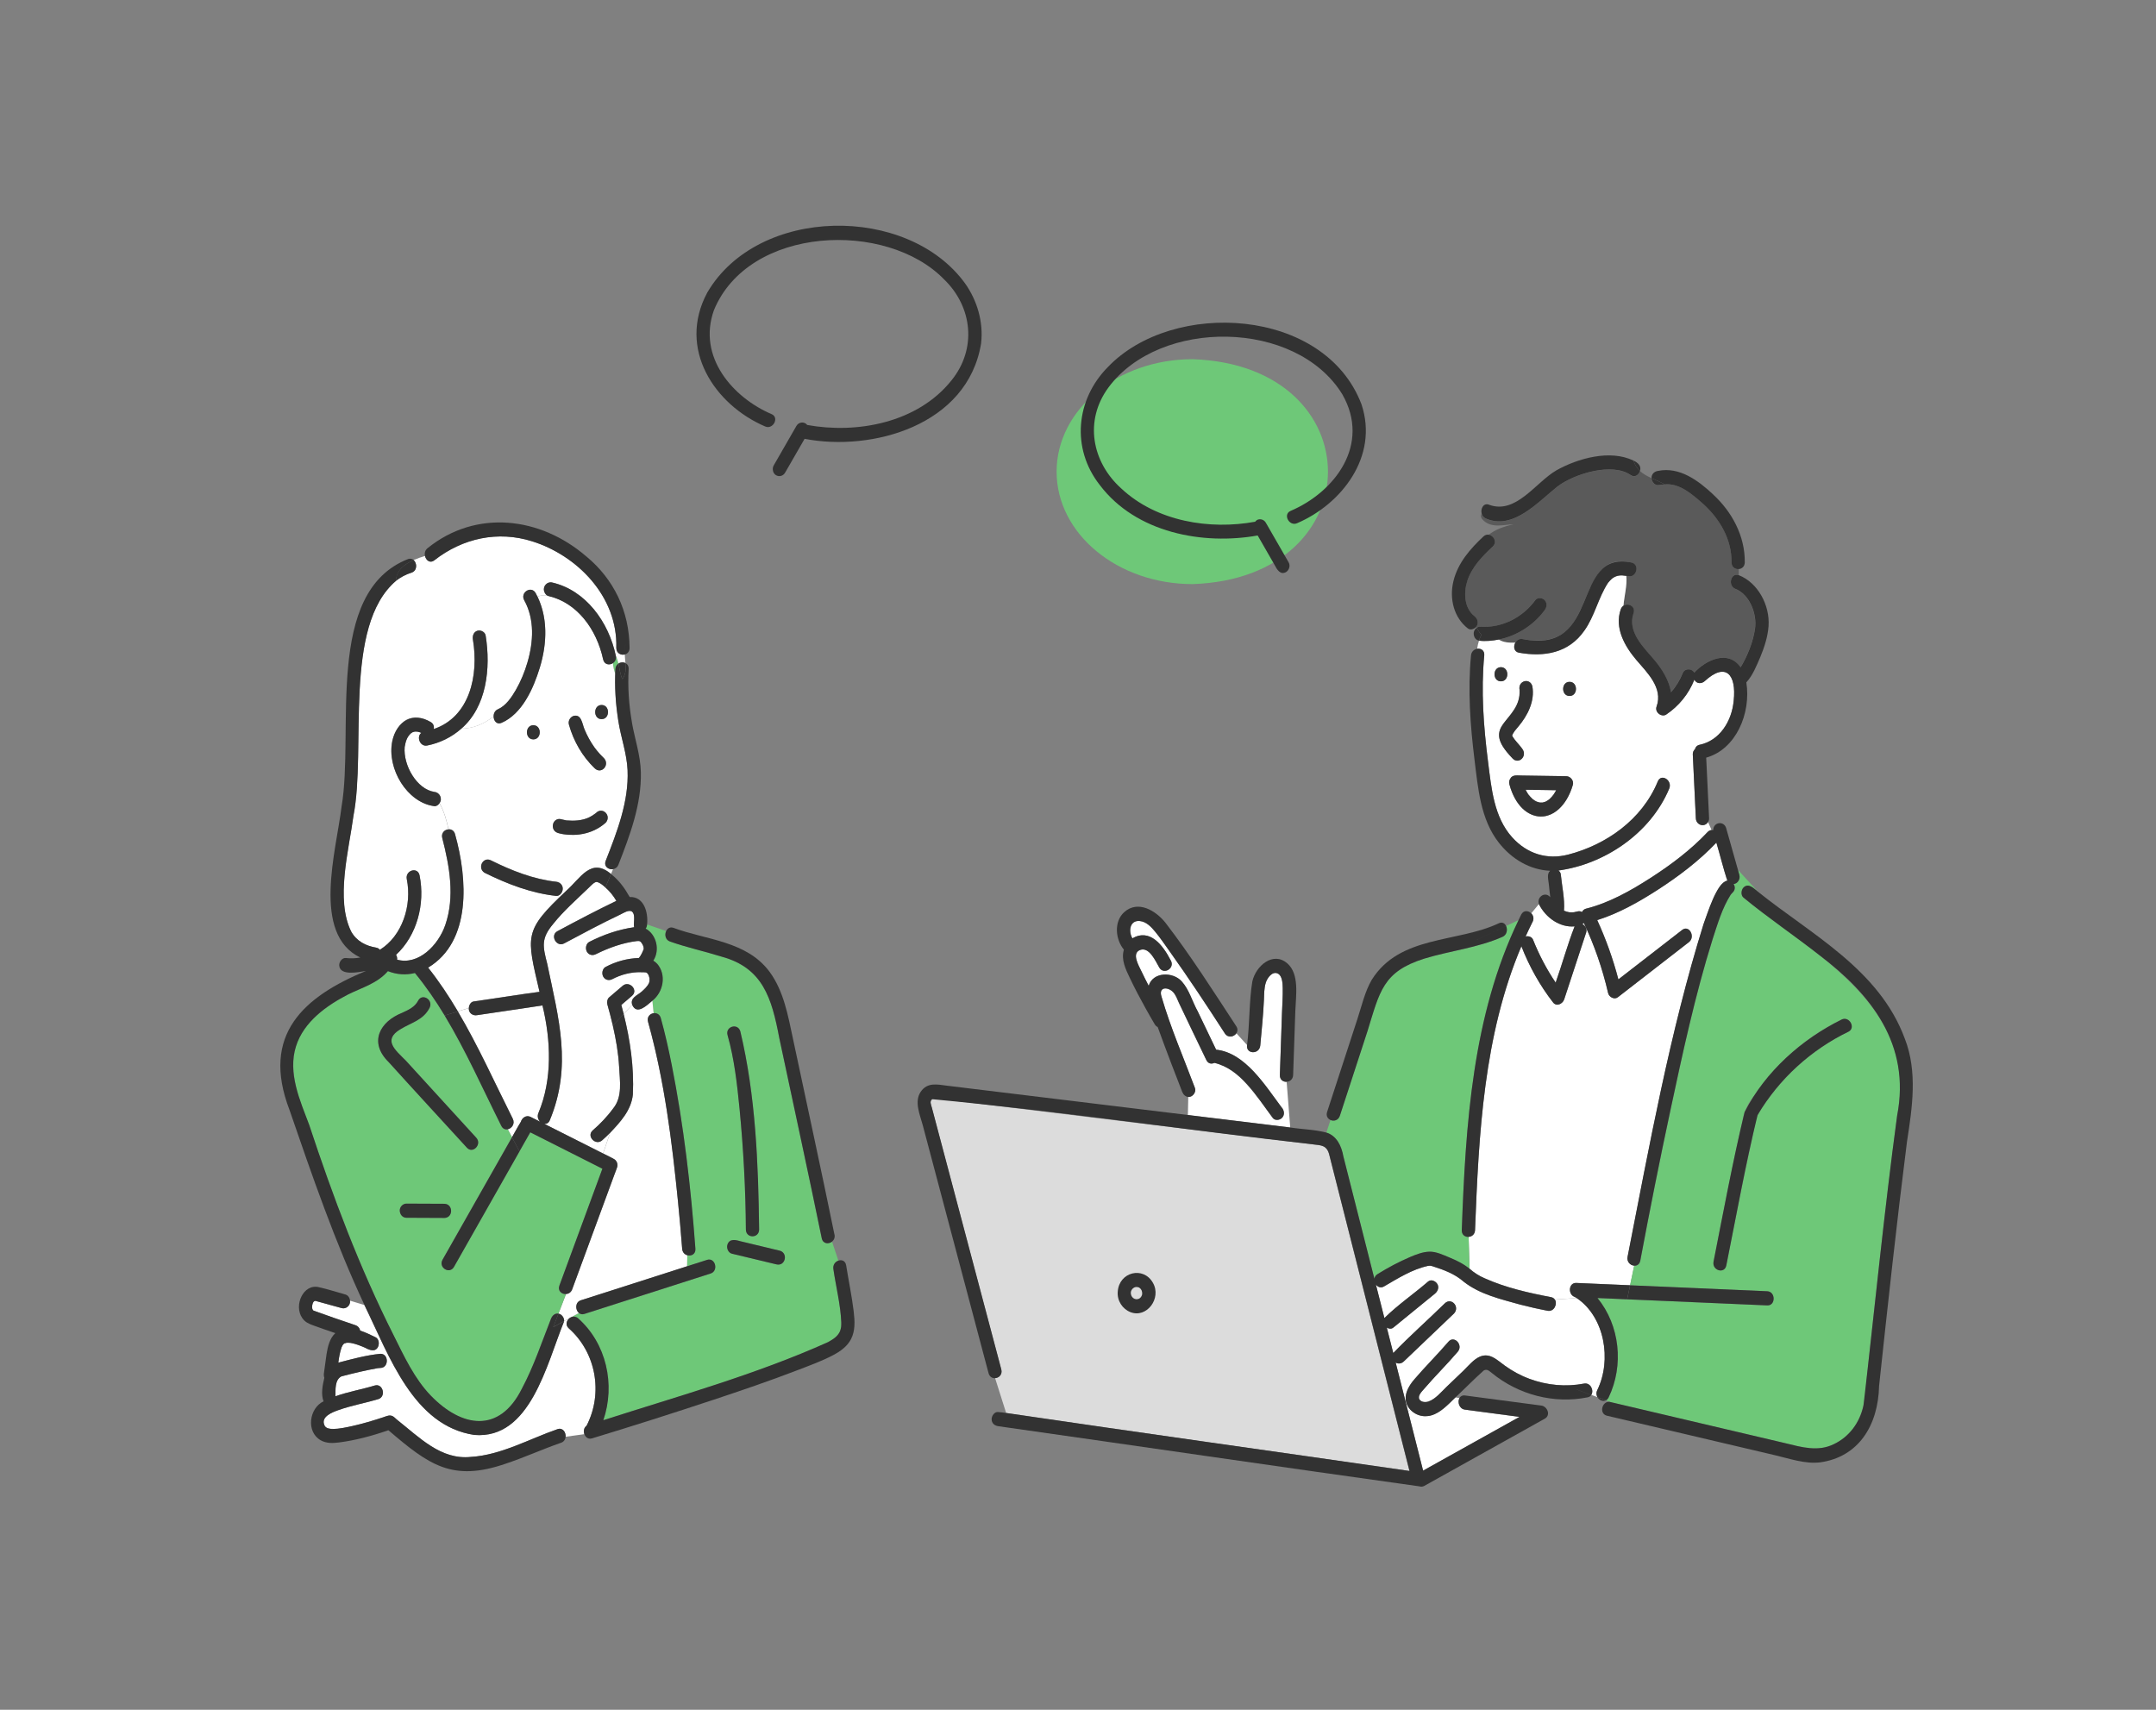 <svg width="290" height="230" viewBox="0 0 290 230" fill="none" xmlns="http://www.w3.org/2000/svg">
<rect x="0" y="0" width="290" height="230" fill="#808080" stroke="none"/>
<mask id="mask0_102_39" style="mask-type:alpha" maskUnits="userSpaceOnUse" x="0" y="0" width="290" height="230">
<rect width="290" height="230" fill="#D9D9D9"/>
</mask>
<g mask="url(#mask0_102_39)">
</g>
<g clip-path="url(#clip0_102_39)">
<path d="M46.341 180.71C46.411 180.692 46.498 180.612 46.368 180.693C46.357 180.693 46.352 180.704 46.341 180.71Z" fill="#6EC878"/>
<path d="M41.989 175.583C41.989 175.583 41.978 175.617 41.978 175.657C41.983 175.617 41.994 175.583 41.989 175.583Z" fill="#6EC878"/>
<path d="M78.895 191.794C81.179 187.353 80.137 181.898 76.503 178.692C76.006 178.253 76.19 177.636 76.6 177.319L75.876 177.711C73.506 183.53 71.314 193.651 63.781 193.022C55.596 191.788 52.367 182.434 49.008 175.549L47.064 174.96C47.167 175.618 46.525 176.137 45.952 175.97C45.445 175.837 44.942 175.693 44.435 175.549C43.771 175.347 43.085 175.197 42.426 174.995C42.405 174.995 42.383 174.995 42.361 174.995C42.34 175.001 42.313 175.007 42.302 175.012C42.302 175.012 42.259 175.041 42.237 175.053C42.21 175.087 42.162 175.133 42.135 175.157C42.102 175.231 42.081 175.26 42.054 175.324C42.016 175.433 41.989 175.549 41.973 175.664C41.973 175.768 41.973 175.802 41.973 175.866C41.978 175.883 41.978 175.924 41.978 175.958C41.989 176.004 42.005 176.045 42.005 176.056C42.021 176.085 42.032 176.108 42.032 176.125C42.043 176.148 42.054 176.166 42.064 176.189C42.075 176.2 42.091 176.229 42.102 176.252C42.108 176.258 42.118 176.27 42.124 176.275C42.151 176.287 42.183 176.304 42.21 176.321C44.073 176.99 45.941 177.648 47.82 178.271C48.155 178.38 48.377 178.657 48.441 178.991C49.176 179.234 49.888 179.585 50.515 179.891C50.968 180.11 51.044 180.773 50.833 181.194C50.45 181.938 49.64 181.592 49.1 181.292C48.468 181.016 47.831 180.768 47.156 180.647C46.973 180.623 46.789 180.612 46.605 180.629C46.535 180.652 46.389 180.716 46.319 180.716C46.292 180.733 46.265 180.75 46.238 180.768C46.211 180.797 46.179 180.825 46.152 180.86C46.152 180.871 46.125 180.941 46.082 180.958C46.028 181.05 45.979 181.148 45.936 181.246C45.709 181.904 45.59 182.602 45.499 183.305C47.361 182.815 49.251 182.302 51.163 182.111C52.313 182.1 52.307 184.003 51.163 184.014C51.044 184.014 50.931 184.032 50.812 184.043C49.203 184.32 47.48 184.735 45.914 185.15C45.023 185.612 45.121 186.892 45.115 187.826C46.843 187.209 48.647 186.909 50.396 186.379C51.503 186.044 51.973 187.878 50.871 188.213C49.084 188.755 47.253 189.06 45.488 189.695C44.737 189.966 43.058 190.566 43.652 191.771C44.3 193.12 50.299 191.015 51.595 190.635C52.021 190.491 52.415 190.277 52.858 190.531C53.026 190.629 53.193 190.814 53.344 190.94C56.416 193.362 59.289 196.425 63.355 195.981C67.394 195.733 71.19 193.564 74.986 192.249C75.682 192.007 76.119 192.665 76.071 193.27L78.592 192.924C78.457 192.532 78.528 192.048 78.889 191.794H78.895Z" fill="white"/>
<path d="M82.442 89.201C82.475 89.697 82.583 90.187 82.761 90.654C82.761 90.164 82.745 89.495 83.188 89.259C83.112 88.918 83.004 88.584 82.847 88.272C82.907 88.693 82.718 89.016 82.442 89.201Z" fill="#6EC878"/>
<path d="M58.404 108.433C53.846 107.926 50.364 100.337 54.403 96.986C55.504 96.225 56.816 96.502 57.918 97.113C58.312 97.332 58.414 97.713 58.339 98.064C63.182 96.438 64.424 90.844 63.609 86.006C63.533 85.499 63.722 84.98 64.23 84.835C64.656 84.714 65.25 84.991 65.326 85.499C66.028 89.876 65.472 95.072 62.038 98.024C63.598 97.99 65.007 97.471 66.39 96.363C66.39 95.977 66.562 95.579 66.978 95.4C68.026 94.945 68.798 93.809 69.376 92.817C70.045 91.657 70.564 90.406 70.941 89.109C71.757 86.346 71.924 83.301 70.51 80.741C69.926 79.686 71.465 78.728 72.048 79.778C72.135 79.939 72.216 80.095 72.291 80.262C72.696 80.078 73.134 80.06 73.582 80.095C73.398 79.974 73.263 79.778 73.198 79.553C72.669 79.611 72.156 79.634 71.724 79.403C72.156 79.634 72.664 79.611 73.198 79.553C72.972 78.844 73.625 78.18 74.278 78.359C78.76 79.391 81.886 83.642 82.842 88.267C83.004 88.578 83.107 88.912 83.182 89.253C83.463 89.062 83.836 89.039 84.127 89.184C84.095 88.814 84.052 88.428 84.035 88.036C83.528 88.169 82.901 87.874 82.896 87.154C83.101 80.135 77.523 74.674 71.584 72.817C67.005 71.364 62.248 72.367 58.414 75.372C57.848 75.816 57.297 75.372 57.162 74.79C56.665 74.939 56.141 75.118 55.639 75.337C56.12 75.764 56.141 76.773 55.353 77.027C54.565 77.281 53.873 77.656 53.263 78.123C53.263 78.325 53.269 78.538 53.312 78.769C53.269 78.538 53.258 78.33 53.263 78.123C46.103 84.201 49.279 100.746 47.534 109.708C46.919 114.362 45.088 120.988 47.232 125.319C47.972 126.628 49.208 127.239 50.585 127.47C50.817 127.51 50.974 127.62 51.082 127.764C54.09 125.918 55.434 121.795 54.71 118.26C54.473 117.061 56.19 116.559 56.428 117.753C57.2 121.593 56.077 125.838 53.263 128.439C53.382 128.629 53.436 128.86 53.404 129.09C56.276 129.886 58.949 127.158 59.889 124.425C61.201 120.613 60.461 116.524 59.484 112.73C59.305 112.043 59.808 111.594 60.315 111.559C60.072 110.359 59.727 109.154 59.106 108.041C58.938 108.289 58.684 108.468 58.398 108.433H58.404Z" fill="white"/>
<path d="M81.476 115.792C82.972 111.957 84.602 107.834 84.419 103.595C84.321 101.363 83.522 99.201 83.177 96.998C82.847 94.898 82.696 92.782 82.766 90.654C82.588 90.187 82.48 89.697 82.448 89.201C81.983 89.512 81.281 89.42 81.125 88.688C80.25 84.547 77.54 81.023 73.593 80.095C73.144 80.06 72.707 80.078 72.302 80.262C73.722 83.209 73.566 86.675 72.61 89.795C71.735 92.65 70.218 96.029 67.459 97.228C66.816 97.505 66.395 96.946 66.395 96.358C65.013 97.471 63.603 97.984 62.043 98.018C60.747 99.166 59.17 99.933 57.469 100.273C56.476 100.475 55.99 99.062 56.676 98.578C56.346 98.422 55.952 98.336 55.612 98.451C55.51 98.491 55.499 98.491 55.574 98.451C55.52 98.48 55.466 98.509 55.418 98.537C55.391 98.555 55.191 98.699 55.31 98.601C54.727 99.126 54.57 99.697 54.435 100.475C54.219 102.955 56.093 106.161 58.409 106.513C59.111 106.548 59.575 107.39 59.116 108.024C59.737 109.137 60.083 110.342 60.326 111.542C60.698 111.513 61.082 111.709 61.211 112.211C62.891 118.179 63.447 126.628 57.583 130.146C59.062 132.008 60.374 133.992 61.589 136.039L63.069 135.589C63.09 135.192 63.333 134.765 63.711 134.707C64.073 134.655 64.435 134.598 64.802 134.546C67.394 134.177 69.986 133.75 72.577 133.41C70.812 125.774 70.412 125.25 76.168 119.823C76.006 119.788 75.844 119.742 75.682 119.702C75.607 120.129 75.234 120.55 74.807 120.503C71.438 120.134 68.215 118.9 65.158 117.378C64.17 116.72 64.991 115.169 66.06 115.734C68.808 117.101 71.778 118.266 74.807 118.6C75.337 118.646 75.79 119.102 75.682 119.702C75.844 119.748 76.006 119.788 76.168 119.823C78.09 118.127 79.494 115.279 82.194 117.557L82.469 116.888C81.859 116.991 81.19 116.524 81.481 115.769L81.476 115.792ZM71.74 99.46C70.59 99.46 70.596 97.557 71.74 97.557C72.885 97.557 72.885 99.46 71.74 99.46ZM80.92 94.835C82.07 94.835 82.064 96.738 80.92 96.738C79.775 96.738 79.775 94.835 80.92 94.835ZM77.151 96.306C78.231 96.023 78.306 97.39 78.63 98.128C78.981 98.981 79.429 99.795 79.959 100.533C80.353 101.063 80.79 101.559 81.265 102.009C82.059 102.92 80.887 104.206 80.007 103.353C78.366 101.784 77.162 99.725 76.535 97.476C76.395 96.963 76.708 96.461 77.156 96.306H77.151ZM77.226 112.297C76.271 112.239 74.143 112.441 74.386 110.861C74.494 110.365 75.034 110.06 75.482 110.198C75.704 110.279 75.974 110.29 76.195 110.359C77.216 110.446 78.242 110.4 79.197 109.973C79.532 109.817 79.861 109.604 80.158 109.373C81.017 108.451 82.313 109.702 81.476 110.665C80.266 111.732 78.798 112.257 77.232 112.297H77.226Z" fill="white"/>
<path d="M68.971 150.491C69.311 151.166 68.836 151.794 68.296 151.909L68.868 152.982C69.273 152.29 69.64 151.575 70.067 150.9C70.218 150.381 70.779 149.949 71.379 150.249C71.805 150.462 72.232 150.681 72.658 150.895C72.383 150.623 72.232 150.191 72.421 149.73C74.327 145.214 74.111 139.955 72.972 135.249C70.045 135.699 67.108 136.12 64.181 136.558C63.62 136.668 63.015 136.281 63.063 135.607L61.584 136.056C64.322 140.681 66.546 145.658 68.971 150.485V150.491Z" fill="white"/>
<path d="M113.16 177.883C113.058 175.461 112.442 173.103 112.096 170.715C112.005 170.139 112.356 169.723 112.766 169.579L111.913 167.013C111.454 167.394 110.676 167.33 110.52 166.557C108.684 157.567 106.719 148.605 104.812 139.632C103.787 134.211 102.593 130.197 97.053 128.681C94.748 127.96 92.388 127.458 90.104 126.645C89.478 126.426 89.37 125.722 89.597 125.238L87.032 124.355C87.026 124.575 86.951 124.771 86.843 124.915C88.29 125.705 88.797 127.798 87.869 129.228C89.726 130.445 89.413 133.306 87.745 134.609L87.912 136.299C88.306 136.247 88.733 136.431 88.878 136.956C91.535 147.054 92.718 157.567 93.533 167.993C93.587 168.726 92.966 169.014 92.442 168.864L92.41 170.346C93.311 170.058 94.213 169.769 95.115 169.481C96.216 169.129 96.686 170.963 95.59 171.315C89.931 173.132 84.267 174.942 78.609 176.759C78.306 176.857 78.058 176.788 77.869 176.632L76.875 177.174C77.156 177.07 77.48 177.099 77.761 177.353C81.551 180.698 82.799 186.251 81.146 191.055C91.281 187.797 101.616 184.936 111.384 180.548C112.118 180.121 112.642 179.804 112.982 179.094C113.16 178.57 113.16 178.431 113.155 177.895L113.16 177.883ZM99.586 138.744C101.648 147.394 102.005 156.494 102.113 165.387C102.113 166.615 100.331 166.609 100.331 165.387C100.293 159.972 99.996 154.562 99.483 149.176C99.154 145.854 98.781 142.458 97.869 139.251C97.534 138.075 99.256 137.579 99.586 138.744ZM105.552 169.423C105.282 170.363 104.381 170.098 103.706 169.908C101.956 169.487 100.201 169.066 98.452 168.645C97.982 168.53 97.707 167.953 97.831 167.474C98.101 166.534 99.003 166.8 99.677 166.99C101.427 167.411 103.182 167.832 104.931 168.253C105.401 168.368 105.676 168.945 105.552 169.423Z" fill="#6EC878"/>
<path d="M91.756 167.988C90.898 157.758 89.904 147.343 87.167 137.458C86.983 136.807 87.431 136.362 87.917 136.299L87.75 134.609C86.999 135.232 85.655 136.587 85.034 135.18L83.889 136.403C84.775 139.932 85.299 143.583 85.131 147.221C84.915 149.361 83.436 150.941 82.07 152.389L81.125 155.168C83.851 156.408 83.15 156.42 82.269 159.032C80.504 163.836 78.738 168.634 76.967 173.438C76.81 173.859 76.476 174.055 76.135 174.072L75.12 176.707C75.531 176.765 75.919 177.244 75.882 177.705L76.605 177.313C76.686 177.25 76.783 177.198 76.881 177.163L77.874 176.621C77.372 176.211 77.34 175.168 78.139 174.914C78.851 174.683 79.57 174.458 80.282 174.228C84.327 172.93 88.371 171.638 92.415 170.341L92.448 168.859C92.097 168.761 91.794 168.472 91.756 167.988Z" fill="white"/>
<path d="M87.361 131.628C87.361 131.628 87.361 131.605 87.361 131.599C87.323 131.466 87.307 131.345 87.253 131.212C87.188 131.091 87.124 130.953 87.016 130.878C86.978 130.855 86.934 130.832 86.913 130.82C86.891 130.82 86.864 130.809 86.843 130.803C86.713 130.786 86.605 130.786 86.475 130.78C86.373 130.797 86.276 130.791 86.178 130.774C84.829 130.763 83.538 131.097 82.356 131.714C81.924 131.945 81.394 131.841 81.135 131.374C80.903 130.953 81.022 130.301 81.454 130.071C82.858 129.327 84.37 128.929 85.936 128.865C86.195 128.594 86.502 127.908 86.567 127.683C86.578 127.643 86.584 127.625 86.589 127.614C86.589 127.602 86.584 127.579 86.578 127.539C86.578 127.591 86.578 127.585 86.578 127.556C86.551 127.256 86.438 127.054 86.297 126.841C86.097 126.576 86.011 126.564 85.633 126.593C83.765 126.818 81.864 127.504 80.153 128.352C79.715 128.577 79.192 128.485 78.932 128.012C78.706 127.597 78.819 126.933 79.251 126.708C81.157 125.728 83.198 125.03 85.293 124.73C85.158 124.171 85.531 123.07 85.007 122.626C84.597 122.32 83.787 122.85 83.511 122.983C80.93 124.211 78.398 125.567 75.871 126.91C74.85 127.458 73.949 125.82 74.969 125.267C77.593 123.86 80.217 122.476 82.901 121.184C82.496 120.474 82.026 119.904 81.427 119.379C81.092 119.067 80.709 118.756 80.342 118.652C80.001 118.554 79.543 119.079 79.219 119.39C77.604 120.953 75.833 122.493 74.418 124.269C72.761 126.23 72.993 127.285 73.603 129.65C75.126 136.997 76.994 143.363 73.949 150.693C73.787 151.079 73.5 151.212 73.214 151.183C75.849 152.509 78.479 153.836 81.114 155.168L82.059 152.388C81.713 152.74 81.357 153.08 80.984 153.403C80.104 154.17 78.835 152.832 79.726 152.06C80.72 151.195 81.675 150.208 82.464 149.124C83.76 147.55 83.371 145.416 83.274 143.502C83.171 141.65 82.847 139.788 82.426 137.96C82.204 136.997 81.951 136.039 81.686 135.105C81.605 134.811 81.681 134.378 81.913 134.177C82.523 133.652 83.139 133.133 83.749 132.608C84.634 131.853 85.903 133.19 85.007 133.952C84.526 134.361 84.046 134.771 83.565 135.186C83.673 135.589 83.781 135.993 83.884 136.397L85.028 135.174C84.721 134.211 85.72 133.9 86.27 133.415C86.665 133.069 87.059 132.712 87.291 132.222C87.318 132.141 87.329 132.054 87.35 131.974C87.356 131.858 87.356 131.743 87.35 131.628H87.361Z" fill="white"/>
<path d="M75.245 172.936C77.172 167.699 79.1 162.457 81.028 157.221C77.793 155.589 74.559 153.957 71.325 152.325C70.839 153.178 70.358 154.032 69.872 154.885C66.935 160.064 63.997 165.243 61.06 170.421C60.466 171.471 58.927 170.514 59.521 169.458C62.637 163.968 65.747 158.478 68.862 152.982L68.29 151.91C67.972 151.979 67.626 151.858 67.426 151.454C64.937 146.495 62.669 141.339 59.802 136.604C58.593 134.609 57.28 132.683 55.801 130.889C54.635 131.178 53.398 131.12 52.167 130.636C50.736 132.302 48.663 132.85 46.811 133.773C38.555 138.15 37.939 142.792 41.578 151.321C44.775 160.992 48.36 170.548 52.923 179.596C54.348 182.462 55.731 185.45 57.934 187.739C62.059 192.012 67.151 192.906 70.185 186.811C71.778 183.835 72.864 180.554 74.105 177.399C74.278 176.955 74.64 176.626 75.11 176.719L76.125 174.083C75.552 174.118 74.975 173.657 75.239 172.941L75.245 172.936ZM52.259 142.856C50.769 141.402 50.256 139.373 51.827 137.729C53.036 136.27 55.256 136.299 56.244 134.621C56.794 133.542 58.333 134.505 57.783 135.584C56.929 137.25 55.277 137.579 53.857 138.461C53.231 138.848 52.405 139.528 52.712 140.405C53.015 141.258 53.981 142.014 54.559 142.642C57.729 146.114 60.898 149.58 64.068 153.052C64.867 153.928 63.609 155.278 62.809 154.395C59.294 150.549 55.758 146.725 52.264 142.856H52.259ZM54.662 163.812C54.16 163.812 53.792 163.38 53.771 162.861C53.749 162.348 54.197 161.909 54.662 161.909C56.373 161.915 58.085 161.927 59.797 161.932C60.299 161.932 60.666 162.365 60.688 162.884C60.709 163.397 60.261 163.836 59.797 163.836C58.085 163.83 56.373 163.818 54.662 163.812Z" fill="#6EC878"/>
<path d="M42.199 175.087C42.183 175.098 42.161 175.127 42.145 175.167C42.167 175.144 42.204 175.098 42.204 175.093L42.199 175.087Z" fill="#6EC878"/>
<path d="M42.102 176.246C42.102 176.246 42.086 176.212 42.075 176.2C42.037 176.165 42.075 176.217 42.102 176.246Z" fill="#6EC878"/>
<path d="M42.043 176.137C42.043 176.137 42.032 176.108 42.022 176.084C42.038 176.142 42.043 176.154 42.043 176.137Z" fill="#6EC878"/>
<path d="M46.077 180.963C46.077 180.963 46.087 180.963 46.093 180.957C46.093 180.946 46.104 180.94 46.109 180.929C46.098 180.946 46.082 180.963 46.077 180.963Z" fill="#6EC878"/>
<path d="M46.109 180.927C46.13 180.899 46.151 180.876 46.162 180.859C46.162 180.854 46.146 180.865 46.109 180.927Z" fill="#6EC878"/>
<path d="M41.973 175.859C41.973 175.859 41.973 175.899 41.983 175.945C41.983 175.922 41.983 175.899 41.983 175.871C41.983 175.865 41.983 175.859 41.973 175.859Z" fill="#6EC878"/>
<path d="M42.021 176.084C42.021 176.084 42.021 176.078 42.021 176.067C42.016 176.055 42.01 176.044 41.999 176.038C42.01 176.038 42.016 176.067 42.026 176.09L42.021 176.084Z" fill="#6EC878"/>
<path d="M42.108 176.258C42.108 176.258 42.113 176.269 42.118 176.275C42.118 176.275 42.118 176.269 42.113 176.258C42.113 176.258 42.108 176.246 42.102 176.246C42.102 176.246 42.102 176.252 42.108 176.258Z" fill="#6EC878"/>
<path d="M46.093 180.957C46.136 180.94 46.163 180.871 46.163 180.859C46.152 180.877 46.13 180.906 46.109 180.929C46.109 180.94 46.098 180.946 46.093 180.957Z" fill="#323232"/>
<path d="M75.877 177.711C75.914 177.255 75.531 176.771 75.115 176.713L74.424 178.501L75.871 177.711H75.877Z" fill="#323232"/>
<path d="M53.263 78.128C53.873 77.661 54.565 77.28 55.353 77.032C56.141 76.779 56.12 75.769 55.639 75.343C54.381 75.891 53.29 76.715 53.263 78.128Z" fill="#323232"/>
<path d="M67.431 151.454C67.636 151.857 67.977 151.979 68.295 151.909C68.83 151.8 69.31 151.171 68.97 150.491C66.546 145.664 64.321 140.681 61.584 136.062L59.807 136.604C62.669 141.339 64.942 146.494 67.431 151.454Z" fill="#323232"/>
<path d="M74.43 178.501L75.121 176.713C74.656 176.626 74.294 176.955 74.116 177.394C72.874 180.542 71.789 183.829 70.196 186.805C67.167 192.883 62.092 192.024 57.945 187.733C55.742 185.444 54.359 182.457 52.934 179.591C48.371 170.542 44.786 160.987 41.59 151.316C40.358 148.006 38.668 144.361 39.813 140.751C40.871 137.412 43.992 135.22 46.822 133.773C48.674 132.85 50.747 132.297 52.178 130.636C53.404 131.126 54.646 131.178 55.812 130.89C57.291 132.689 58.603 134.609 59.813 136.604L61.589 136.062C60.374 134.009 59.062 132.031 57.583 130.169C63.447 126.651 62.891 118.208 61.211 112.234C61.082 111.738 60.704 111.542 60.326 111.565C59.813 111.599 59.316 112.055 59.494 112.735C60.472 116.53 61.211 120.619 59.899 124.431C58.96 127.158 56.287 129.886 53.414 129.096C53.452 128.865 53.393 128.64 53.274 128.444C56.087 125.849 57.21 121.599 56.438 117.758C56.201 116.559 54.484 117.066 54.721 118.266C55.445 121.801 54.095 125.924 51.093 127.77C50.99 127.626 50.828 127.516 50.596 127.476C49.219 127.239 47.988 126.628 47.248 125.325C45.105 121.005 46.935 114.362 47.551 109.714C49.3 100.717 46.103 84.247 53.279 78.129C53.306 76.716 54.397 75.891 55.655 75.343C55.466 75.176 55.207 75.101 54.899 75.199C43.566 79.634 47.675 98.416 45.941 108.526C45.229 114.431 41.876 125.659 48.468 128.808C47.831 128.917 47.173 128.946 46.519 128.871C46.039 128.819 45.628 129.35 45.628 129.823C45.666 131.351 48.312 130.757 49.23 130.607C40.914 134.05 35.034 139.13 38.944 149.32C42 158.196 45.056 167.082 49.025 175.554C52.383 182.439 55.612 191.799 63.798 193.027C71.336 193.65 73.517 183.541 75.893 177.716L74.446 178.507L74.43 178.501Z" fill="#323232"/>
<path d="M82.605 155.918C82.108 155.67 81.616 155.416 81.12 155.168C78.485 153.842 75.855 152.515 73.22 151.183C73.506 151.212 73.798 151.079 73.954 150.693C77 143.357 75.126 136.991 73.609 129.65C72.999 127.279 72.761 126.241 74.424 124.269C75.839 122.493 77.605 120.959 79.224 119.39C79.548 119.079 80.007 118.554 80.347 118.652C80.715 118.756 81.098 119.067 81.433 119.379L82.183 117.574C79.484 115.296 78.085 118.145 76.157 119.84C76.908 120.002 77.659 120.013 78.263 119.373C77.664 120.013 76.908 120.007 76.157 119.84C70.402 125.261 70.801 125.815 72.567 133.427C69.975 133.767 67.383 134.194 64.791 134.563C64.43 134.615 64.068 134.673 63.701 134.724C63.317 134.782 63.08 135.209 63.058 135.607C63.01 136.282 63.609 136.674 64.176 136.558C67.108 136.12 70.04 135.699 72.966 135.249C74.106 139.955 74.316 145.214 72.416 149.73C72.227 150.185 72.378 150.618 72.653 150.895C72.227 150.681 71.8 150.462 71.374 150.249C70.769 149.943 70.213 150.381 70.061 150.9C69.64 151.575 69.268 152.296 68.863 152.982L69.872 154.88C70.358 154.026 70.839 153.173 71.325 152.319C74.559 153.951 77.793 155.583 81.028 157.215C79.349 161.771 77.675 166.333 75.996 170.888C75.747 171.569 75.493 172.249 75.245 172.93C74.98 173.645 75.564 174.106 76.13 174.072C76.471 174.049 76.805 173.858 76.962 173.437C78.728 168.634 80.493 163.83 82.264 159.032C82.513 158.351 82.766 157.671 83.015 156.99C83.144 156.633 82.934 156.079 82.605 155.918Z" fill="#323232"/>
<path d="M88.376 129.632C88.225 129.459 88.052 129.332 87.874 129.229C88.808 127.798 88.301 125.711 86.848 124.915C86.956 124.771 87.027 124.575 87.037 124.356C87.216 122.672 86.584 120.584 84.699 120.665C84.014 119.459 83.285 118.433 82.183 117.574L81.433 119.379C82.027 119.909 82.496 120.48 82.907 121.184C80.229 122.476 77.604 123.854 74.975 125.267C73.949 125.82 74.851 127.458 75.876 126.91C78.403 125.561 80.93 124.206 83.517 122.983C83.792 122.856 84.602 122.32 85.013 122.626C85.536 123.07 85.158 124.171 85.299 124.73C83.198 125.03 81.163 125.728 79.257 126.708C78.825 126.928 78.706 127.591 78.938 128.012C79.197 128.485 79.721 128.577 80.158 128.352C81.87 127.504 83.771 126.818 85.639 126.593C86.017 126.558 86.109 126.576 86.303 126.841C86.416 127.003 86.535 127.222 86.562 127.418C86.573 127.458 86.589 127.654 86.584 127.539C86.584 127.579 86.589 127.602 86.595 127.614C86.595 127.625 86.584 127.643 86.573 127.683C86.508 127.908 86.201 128.588 85.941 128.865C84.375 128.929 82.864 129.327 81.46 130.071C81.028 130.301 80.909 130.953 81.141 131.374C81.4 131.841 81.929 131.945 82.361 131.714C83.544 131.097 84.84 130.757 86.184 130.774C86.281 130.797 86.379 130.803 86.481 130.78C86.611 130.78 86.719 130.786 86.848 130.803C86.87 130.809 86.897 130.814 86.919 130.82C86.946 130.838 86.983 130.861 87.021 130.878C87.135 130.959 87.199 131.097 87.259 131.212C87.307 131.345 87.324 131.466 87.367 131.599C87.367 131.726 87.378 131.852 87.367 131.979C87.345 132.06 87.334 132.147 87.307 132.227C87.07 132.718 86.676 133.075 86.287 133.421C85.736 133.905 84.737 134.217 85.045 135.18C85.666 136.587 87.005 135.238 87.761 134.609C89.246 133.421 89.672 131.12 88.387 129.632H88.376Z" fill="#323232"/>
<path d="M60.828 167.163C60.396 167.93 59.959 168.691 59.526 169.458C58.933 170.508 60.471 171.465 61.065 170.421C64.003 165.243 66.94 160.064 69.877 154.886L68.868 152.988C66.19 157.711 63.506 162.44 60.828 167.163Z" fill="#323232"/>
<path d="M112.237 166.05C110.439 157.262 108.522 148.496 106.659 139.719C105.995 136.599 105.417 133.335 103.533 130.751C100.423 126.542 94.985 126.461 90.585 124.812C90.12 124.65 89.775 124.886 89.608 125.244C89.381 125.728 89.489 126.426 90.115 126.651C92.399 127.458 94.753 127.966 97.064 128.687C102.593 130.192 103.803 134.229 104.823 139.638C106.724 148.611 108.689 157.573 110.531 166.564C110.687 167.336 111.465 167.394 111.924 167.019C112.172 166.812 112.334 166.483 112.248 166.056L112.237 166.05Z" fill="#323232"/>
<path d="M95.115 169.475C94.213 169.764 93.312 170.052 92.41 170.34C88.366 171.638 84.321 172.93 80.277 174.227C79.564 174.458 78.846 174.683 78.133 174.913C77.334 175.167 77.367 176.211 77.869 176.62C78.058 176.776 78.306 176.845 78.609 176.747C83.555 175.161 88.501 173.575 93.447 171.995C94.159 171.765 94.877 171.54 95.59 171.309C96.686 170.957 96.216 169.123 95.115 169.475Z" fill="#323232"/>
<path d="M99.478 149.176C99.996 154.563 100.293 159.972 100.326 165.387C100.326 166.61 102.107 166.615 102.107 165.387C101.999 156.494 101.643 147.394 99.58 138.744C99.246 137.573 97.529 138.075 97.863 139.252C98.776 142.458 99.148 145.855 99.478 149.176Z" fill="#323232"/>
<path d="M98.452 168.646C100.455 169.124 102.453 169.609 104.456 170.087C105.601 170.364 106.049 168.617 104.931 168.253C103.182 167.832 101.427 167.411 99.677 166.99C99.008 166.8 98.101 166.535 97.831 167.475C97.707 167.954 97.982 168.53 98.452 168.646Z" fill="#323232"/>
<path d="M76.6 177.313L76.876 177.163C76.778 177.197 76.681 177.249 76.6 177.313Z" fill="#323232"/>
<path d="M114.84 176.488C114.586 174.383 114.148 172.301 113.814 170.208C113.717 169.585 113.204 169.424 112.766 169.579C112.356 169.723 112.005 170.139 112.097 170.715C112.442 173.109 113.058 175.461 113.16 177.884C113.16 178.42 113.16 178.558 112.988 179.083C112.653 179.792 112.129 180.115 111.389 180.536C101.622 184.919 91.287 187.785 81.152 191.044C82.804 186.24 81.551 180.692 77.766 177.341C77.48 177.094 77.156 177.065 76.881 177.163L76.606 177.313C76.195 177.63 76.011 178.247 76.508 178.685C80.142 181.892 81.184 187.353 78.9 191.787C78.538 192.047 78.468 192.526 78.603 192.918C78.749 193.333 79.122 193.644 79.635 193.489C85.104 191.828 90.552 190.092 95.979 188.293C99.769 187.036 103.555 185.744 107.286 184.308C108.916 183.679 110.585 183.085 112.134 182.255C113.052 181.765 113.97 181.113 114.472 180.133C115.045 179.02 114.985 177.699 114.834 176.482L114.84 176.488Z" fill="#323232"/>
<path d="M83.576 135.186C84.057 134.777 84.538 134.367 85.018 133.952C85.914 133.185 84.645 131.847 83.76 132.608C83.15 133.133 82.534 133.652 81.924 134.177C81.687 134.379 81.611 134.806 81.697 135.105C81.962 136.04 82.21 136.997 82.437 137.96L83.895 136.403C83.792 135.999 83.69 135.59 83.576 135.192V135.186Z" fill="#323232"/>
<path d="M83.889 136.396L82.431 137.954C82.853 139.782 83.177 141.644 83.279 143.495C83.371 145.416 83.76 147.544 82.469 149.118C81.681 150.202 80.731 151.183 79.732 152.054C78.841 152.826 80.11 154.164 80.99 153.397C81.357 153.074 81.713 152.734 82.064 152.382C83.43 150.935 84.915 149.355 85.126 147.215C85.293 143.576 84.769 139.92 83.884 136.396H83.889Z" fill="#323232"/>
<path d="M74.564 193.477L76.082 193.269C76.13 192.664 75.693 192.007 74.996 192.249C71.206 193.558 67.404 195.732 63.366 195.98C59.311 196.424 56.411 193.344 53.355 190.94C53.204 190.813 53.036 190.622 52.869 190.53C52.426 190.276 52.032 190.49 51.605 190.634C50.207 191.107 48.782 191.522 47.34 191.834C46.492 192.018 45.606 192.22 44.743 192.226C44.348 192.226 43.857 192.162 43.663 191.77C43.069 190.571 44.748 189.965 45.498 189.694C47.259 189.06 49.095 188.748 50.882 188.212C51.983 187.877 51.514 186.044 50.407 186.378C48.657 186.909 46.854 187.214 45.126 187.826C45.131 186.891 45.04 185.605 45.925 185.15C47.491 184.74 49.208 184.325 50.822 184.042C50.941 184.031 51.055 184.014 51.173 184.014C52.318 184.002 52.324 182.099 51.173 182.111C49.262 182.301 47.372 182.814 45.509 183.304C45.601 182.601 45.715 181.909 45.947 181.246C45.99 181.148 46.044 181.055 46.093 180.957C46.087 180.957 46.082 180.963 46.076 180.963C46.082 180.963 46.098 180.946 46.109 180.928C46.147 180.865 46.163 180.853 46.163 180.859C46.19 180.825 46.222 180.796 46.249 180.767C46.276 180.75 46.303 180.732 46.33 180.715C46.406 180.715 46.546 180.652 46.616 180.629C46.8 180.617 46.983 180.629 47.167 180.646C47.842 180.767 48.479 181.021 49.111 181.292C49.656 181.592 50.461 181.943 50.844 181.194C51.049 180.773 50.979 180.115 50.526 179.89C49.899 179.585 49.186 179.233 48.452 178.991C48.382 178.656 48.16 178.385 47.831 178.27C45.952 177.647 44.089 176.99 42.221 176.321C42.194 176.303 42.162 176.28 42.135 176.275C42.129 176.269 42.118 176.263 42.113 176.251C42.113 176.257 42.113 176.263 42.118 176.269C42.118 176.269 42.108 176.251 42.102 176.24C42.07 176.205 42.037 176.153 42.075 176.194C42.064 176.171 42.048 176.153 42.043 176.13C42.043 176.148 42.043 176.136 42.021 176.078C42.01 176.055 42 176.032 41.994 176.027C42.005 176.027 42.01 176.044 42.016 176.055C42.016 176.044 42 175.998 41.989 175.957C41.989 176.015 41.989 175.998 41.989 175.94C41.978 175.9 41.973 175.859 41.978 175.854C41.978 175.854 41.983 175.854 41.989 175.865C41.989 175.802 41.989 175.767 41.989 175.663C42.01 175.548 42.037 175.438 42.07 175.323C42.102 175.26 42.118 175.225 42.151 175.156C42.178 175.133 42.221 175.087 42.253 175.052C42.275 175.04 42.297 175.023 42.318 175.012C42.318 175.012 42.356 175.006 42.378 174.994C42.399 174.994 42.421 174.994 42.442 174.994C43.101 175.19 43.787 175.346 44.451 175.548C44.959 175.686 45.461 175.83 45.968 175.963C46.541 176.13 47.183 175.611 47.081 174.954C47.043 174.573 46.811 174.227 46.444 174.129C45.266 173.812 44.095 173.414 42.907 173.155C40.806 172.63 39.478 175.594 40.65 177.295C41.038 177.866 41.551 178.08 42.156 178.299C43.139 178.65 44.116 179.002 45.104 179.331C44.354 180.006 44.078 181.165 43.922 182.162C43.792 183.016 43.7 183.875 43.571 184.729C43.538 184.936 43.56 185.155 43.625 185.346C43.393 186.332 43.144 187.537 43.522 188.506C41.589 189.411 41.125 192.601 43.144 193.748C43.911 194.181 44.78 194.146 45.612 194.036C47.869 193.742 50.083 193.143 52.243 192.393C57.718 197.081 60.844 199.359 67.993 196.903C70.52 196.066 72.955 194.948 75.471 194.077C75.866 193.938 76.055 193.61 76.082 193.264L74.564 193.471V193.477ZM46.368 180.698C46.498 180.617 46.411 180.698 46.341 180.715C46.352 180.715 46.357 180.703 46.368 180.698ZM42.329 175C42.329 175 42.329 175 42.324 175H42.329ZM42.199 175.081C42.199 175.092 42.162 175.133 42.14 175.156C42.156 175.121 42.178 175.087 42.194 175.075L42.199 175.081ZM41.989 175.583C41.989 175.583 41.989 175.617 41.978 175.657C41.978 175.617 41.978 175.588 41.989 175.583Z" fill="#323232"/>
<path d="M42.021 176.084C42.021 176.084 42.037 176.119 42.043 176.136C42.043 176.119 42.032 176.09 42.016 176.067C42.016 176.079 42.016 176.079 42.016 176.084H42.021Z" fill="#323232"/>
<path d="M41.989 175.963C41.989 175.935 41.989 175.894 41.983 175.871C41.983 175.894 41.983 175.917 41.983 175.946C41.983 175.952 41.983 175.958 41.983 175.963H41.989Z" fill="#323232"/>
<path d="M42.113 176.258C42.113 176.258 42.086 176.211 42.075 176.194C42.086 176.211 42.092 176.229 42.102 176.24C42.102 176.24 42.108 176.252 42.113 176.252V176.258Z" fill="#323232"/>
<path d="M54.662 161.91C54.197 161.91 53.749 162.348 53.771 162.862C53.792 163.381 54.16 163.813 54.662 163.813C56.373 163.819 58.085 163.831 59.797 163.836C60.968 163.796 60.968 161.985 59.797 161.933C58.085 161.927 56.373 161.916 54.662 161.91Z" fill="#323232"/>
<path d="M74.802 118.618C71.767 118.289 68.803 117.119 66.055 115.752C64.996 115.187 64.165 116.732 65.153 117.395C68.209 118.912 71.433 120.152 74.802 120.521C75.229 120.567 75.601 120.152 75.677 119.719C75.11 119.558 74.564 119.373 74.106 119.373C74.564 119.373 75.11 119.564 75.677 119.719C75.785 119.12 75.331 118.658 74.802 118.618Z" fill="#323232"/>
<path d="M84.132 89.195C83.846 89.051 83.474 89.074 83.188 89.264C83.344 89.962 83.414 90.688 83.706 91.34C84.186 90.734 84.197 90.002 84.132 89.195Z" fill="#323232"/>
<path d="M85.013 97.234C84.591 94.853 84.424 92.436 84.559 90.014C84.581 89.599 84.392 89.334 84.132 89.201C84.197 90.003 84.192 90.741 83.706 91.346C83.825 91.618 83.981 91.871 84.203 92.102C83.987 91.871 83.825 91.612 83.706 91.346C83.414 90.695 83.344 89.968 83.188 89.27C82.966 89.42 82.793 89.662 82.777 90.02C82.648 92.361 82.804 94.697 83.171 97.01C83.517 99.212 84.316 101.375 84.413 103.607C84.597 107.845 82.966 111.969 81.471 115.804C81.174 116.559 81.849 117.026 82.459 116.922C82.761 116.871 83.047 116.68 83.188 116.311C84.721 112.378 86.303 108.209 86.201 103.872C86.147 101.6 85.401 99.455 85.007 97.24L85.013 97.234Z" fill="#323232"/>
<path d="M80.92 94.835C79.775 94.835 79.769 96.738 80.92 96.738C82.07 96.738 82.07 94.835 80.92 94.835Z" fill="#323232"/>
<path d="M71.74 99.46C72.885 99.46 72.89 97.557 71.74 97.557C70.59 97.557 70.59 99.46 71.74 99.46Z" fill="#323232"/>
<path d="M81.471 110.671C82.307 109.708 81.011 108.456 80.153 109.379C79.856 109.61 79.527 109.817 79.192 109.979C78.242 110.406 77.21 110.446 76.19 110.365C75.974 110.296 75.704 110.279 75.477 110.204C74.332 109.91 73.889 111.657 75.002 112.038C77.205 112.649 79.689 112.257 81.465 110.677L81.471 110.671Z" fill="#323232"/>
<path d="M78.879 74.865C72.696 69.519 64.052 68.469 57.518 73.734C57.162 74.011 57.081 74.427 57.167 74.796C57.734 74.623 58.258 74.478 58.663 74.334C58.258 74.478 57.729 74.623 57.167 74.796C57.297 75.372 57.853 75.828 58.42 75.378C62.253 72.374 67.01 71.37 71.589 72.823C77.523 74.68 83.106 80.141 82.901 87.16C82.901 87.886 83.533 88.175 84.041 88.042C84.014 87.5 84.03 86.941 84.208 86.381C84.035 86.941 84.014 87.5 84.041 88.042C84.391 87.95 84.689 87.656 84.683 87.16C84.651 82.183 82.54 77.898 78.884 74.865H78.879Z" fill="#323232"/>
<path d="M82.421 87.655C82.599 87.846 82.739 88.059 82.847 88.272C81.892 83.647 78.765 79.397 74.284 78.365C73.63 78.186 72.972 78.849 73.204 79.559C74.138 79.455 75.132 79.236 75.887 80.043C75.132 79.236 74.133 79.455 73.204 79.559C73.29 79.864 73.512 80.13 73.814 80.199C77.68 81.087 80.25 84.691 81.125 88.693C81.379 89.858 83.009 89.403 82.853 88.272C82.745 88.053 82.604 87.846 82.426 87.655H82.421Z" fill="#323232"/>
<path d="M58.404 106.53C56.082 106.179 54.214 102.972 54.43 100.492C54.57 99.72 54.721 99.143 55.304 98.618C55.186 98.716 55.385 98.566 55.412 98.555C55.466 98.526 55.515 98.497 55.569 98.468C55.493 98.503 55.51 98.503 55.607 98.468C55.947 98.347 56.341 98.439 56.67 98.595C55.985 99.08 56.471 100.492 57.464 100.291C59.16 99.95 60.742 99.178 62.038 98.036C65.466 95.083 66.022 89.887 65.326 85.51C65.25 84.997 64.656 84.726 64.23 84.847C63.722 84.991 63.533 85.51 63.609 86.018C64.424 90.856 63.177 96.45 58.339 98.076C58.415 97.724 58.312 97.344 57.918 97.125C55.601 95.723 53.355 96.952 52.777 99.662C52.016 103.451 54.754 107.943 58.409 108.445C58.695 108.48 58.955 108.301 59.117 108.053C59.575 107.418 59.111 106.577 58.409 106.542L58.404 106.53Z" fill="#323232"/>
<path d="M70.515 80.747C71.93 83.302 71.757 86.347 70.947 89.115C70.564 90.412 70.05 91.664 69.381 92.823C68.809 93.815 68.037 94.951 66.984 95.406C66.568 95.585 66.395 95.983 66.395 96.369C66.789 96.052 67.183 95.689 67.578 95.268C67.183 95.689 66.795 96.052 66.395 96.369C66.395 96.958 66.816 97.523 67.459 97.24C70.223 96.041 71.741 92.661 72.61 89.807C73.614 86.514 73.738 82.84 72.054 79.79C71.471 78.734 69.932 79.692 70.515 80.753V80.747Z" fill="#323232"/>
<path d="M90.337 143.167C89.926 141.079 89.457 138.998 88.884 136.95C88.738 136.431 88.312 136.241 87.918 136.293C87.426 136.362 86.984 136.8 87.167 137.452C89.376 145.295 90.38 153.588 91.206 161.702C91.417 163.789 91.606 165.883 91.757 167.982C91.795 168.466 92.097 168.755 92.448 168.853C92.972 169.003 93.593 168.714 93.539 167.982C92.934 159.672 91.951 151.321 90.337 143.161V143.167Z" fill="#323232"/>
<path d="M54.548 142.637C53.215 141.287 51.427 139.898 53.852 138.456C55.272 137.574 56.924 137.245 57.777 135.578C58.328 134.5 56.789 133.543 56.238 134.615C55.796 135.48 54.921 135.855 54.111 136.23C51.114 137.418 49.559 140.192 52.259 142.85C55.752 146.72 59.289 150.543 62.804 154.39C63.609 155.266 64.867 153.923 64.062 153.046C60.893 149.574 57.723 146.109 54.554 142.637H54.548Z" fill="#323232"/>
<path d="M80.228 100.891C80.137 100.775 80.04 100.648 79.953 100.533C79.424 99.789 78.981 98.982 78.625 98.128C78.306 97.39 78.225 96.023 77.145 96.306C76.692 96.462 76.379 96.963 76.524 97.477C77.151 99.726 78.355 101.79 79.996 103.359C80.882 104.207 82.048 102.926 81.254 102.015C80.887 101.663 80.542 101.294 80.223 100.896L80.228 100.891Z" fill="#323232"/>
<path d="M186.41 185.397C183.862 175.369 181.335 165.335 178.781 155.312C178.452 154.043 177.685 154.078 176.675 153.951C169.596 153.091 162.523 152.226 155.444 151.367C145.72 150.185 135.995 149.003 126.27 147.815C125.995 147.78 125.601 147.676 125.369 147.867C125.001 148.161 125.217 148.57 125.331 149.003C127.469 157.071 129.613 165.138 131.751 173.206C132.723 176.88 133.7 180.548 134.672 184.221C134.85 184.901 134.364 185.351 133.851 185.392L135.336 190.08C153.408 192.744 171.497 195.259 189.575 197.877C188.522 193.719 187.463 189.555 186.41 185.397Z" fill="#DCDCDC"/>
<path d="M214.839 187.936L214.877 187.948C214.877 187.948 214.861 187.907 214.85 187.89L214.839 187.936Z" fill="#6EC878"/>
<path d="M191.416 197.831C195.741 195.421 200.06 193.01 204.385 190.599C201.934 190.277 199.483 189.954 197.037 189.625C196.264 189.521 196.021 188.598 196.302 188.074L195.762 187.976C194.137 189.677 191.864 191.707 189.726 189.631C189.612 189.711 189.499 189.792 189.396 189.867C190.071 192.52 190.741 195.173 191.416 197.825V197.831Z" fill="white"/>
<path d="M214.844 187.013C216.842 182.936 215.832 177.14 212.085 174.62L209.137 174.816C209.52 175.398 209.04 176.494 208.154 176.327C206.923 176.096 205.697 175.808 204.477 175.496C201.874 174.764 199.088 174.147 196.88 172.423C195.692 171.373 194.213 170.825 192.749 170.358C192.42 170.26 192.398 170.243 192.042 170.295C189.947 170.75 188.041 171.956 186.178 173.04C185.73 173.317 185.303 173.138 185.06 172.798C185.444 174.303 185.822 175.808 186.205 177.307C188.03 175.514 190.168 174.055 192.101 172.382C192.495 172.059 193.084 172.336 193.322 172.723C193.602 173.19 193.37 173.726 193.003 174.026C191.135 175.548 189.272 177.071 187.404 178.593C187.145 178.807 186.799 178.755 186.529 178.593C186.821 179.735 187.107 180.871 187.398 182.013C189.618 179.706 192.037 177.578 194.326 175.335C195.19 174.487 196.389 175.773 195.584 176.679C193.327 178.835 191.065 180.992 188.808 183.149C188.505 183.437 188.068 183.507 187.722 183.293C188.278 185.485 188.835 187.676 189.391 189.873C189.493 189.792 189.601 189.712 189.72 189.637C188.462 188.374 189.267 186.586 190.282 185.49C191.75 183.772 193.359 182.198 194.823 180.479C195.595 179.574 196.853 180.923 196.081 181.823C194.612 183.541 193.008 185.121 191.54 186.834C191.254 187.169 190.622 187.774 190.93 188.253C191.183 188.645 191.783 188.651 192.15 188.518C193.1 188.184 193.84 187.249 194.569 186.552C195.319 185.831 196.07 185.116 196.821 184.395C197.501 183.743 198.224 182.826 199.088 182.474C200.422 181.938 201.372 182.953 202.398 183.691C203.43 184.435 204.547 185.041 205.719 185.473C208.073 186.344 210.606 186.586 213.057 186.113C213.942 185.94 214.428 187.053 214.034 187.63L214.828 187.924L214.839 187.878C214.715 187.63 214.682 187.319 214.839 187.001L214.844 187.013Z" fill="white"/>
<path d="M232.247 118.22C231.788 116.593 231.329 114.973 230.87 113.347C228.516 115.832 225.751 117.914 222.922 119.731C220.4 121.351 217.695 122.879 214.844 123.767C216.01 126.316 216.977 129.009 217.69 131.743C220.551 129.523 223.413 127.302 226.275 125.088C227.204 124.367 228.095 126.016 227.177 126.732C223.991 129.206 220.8 131.68 217.614 134.148C217.15 134.505 216.432 134.13 216.307 133.577C215.562 130.336 214.455 127.129 213.041 124.148C212.987 124.211 212.927 124.263 212.862 124.309C213.24 124.5 213.5 124.99 213.359 125.428C212.382 128.433 211.394 131.432 210.4 134.43C210.195 135.042 209.374 135.445 208.91 134.851C207.155 132.596 205.692 129.99 204.644 127.285C199.569 139.223 198.91 152.561 198.408 165.468C198.386 166.05 197.971 166.35 197.544 166.379L197.668 170.663C198.267 171.188 198.937 171.632 199.709 171.955C202.522 173.212 205.632 173.916 208.629 174.487C208.872 174.533 209.034 174.654 209.137 174.81L212.085 174.614C211.982 174.55 211.918 174.51 211.799 174.447C211.799 174.447 211.799 174.447 211.793 174.447C210.875 174.112 210.983 172.532 212.031 172.578C214.445 172.682 216.853 172.786 219.266 172.889L219.822 170.248C219.32 170.208 218.807 169.752 218.937 169.06C221.89 154.038 224.612 138.877 229.158 124.292C229.563 123.087 230.001 121.882 230.53 120.734C230.967 119.915 231.41 118.646 232.366 118.45C232.322 118.375 232.285 118.3 232.258 118.214L232.247 118.22Z" fill="white"/>
<path d="M206.145 123.998C205.821 124.65 205.508 125.307 205.206 125.976C205.578 125.878 206.048 126.016 206.205 126.403C207.02 128.438 208.035 130.382 209.25 132.181C210.13 129.678 210.838 127.077 211.799 124.615C209.839 124.8 207.916 123.479 206.993 121.616L205.967 122.862C206.237 123.133 206.372 123.554 206.151 124.004L206.145 123.998Z" fill="white"/>
<path d="M180.482 154.73C181.945 160.491 183.403 166.252 184.866 172.013C184.904 171.777 185.033 171.558 185.282 171.402C186.702 170.52 188.181 169.729 189.704 169.084C190.509 168.743 191.378 168.403 192.253 168.38C193.165 168.351 194.132 168.818 194.969 169.164C195.924 169.562 196.853 170.006 197.663 170.675L197.539 166.39C197.074 166.419 196.594 166.119 196.621 165.479C197.139 151.281 198.057 136.61 204.261 123.768L202.577 124.563C202.798 125.042 202.701 125.763 202.096 126.028C198.711 127.516 195.066 127.891 191.572 128.958C185.978 130.722 185.584 133.392 183.927 138.733C182.69 142.521 181.454 146.31 180.217 150.099C180.012 150.728 179.407 150.86 178.964 150.67L178.403 152.365C179.429 152.723 180.168 153.525 180.476 154.736L180.482 154.73Z" fill="#6EC878"/>
<path d="M232.296 192.296C234.914 192.913 237.539 193.53 240.157 194.147C242.323 194.672 244.547 195.335 246.675 194.268C250.174 192.561 250.865 189.343 251.064 185.589C252.344 173.744 253.618 161.887 255.179 150.082C258.132 135.169 243.656 128.266 234.509 120.746C234.131 120.435 234.202 119.726 234.509 119.403C235.195 118.711 235.908 119.529 236.48 119.974L233.77 117.015C233.835 117.252 233.905 117.488 233.97 117.719C234.126 118.267 233.727 118.878 233.192 118.918C233.408 119.253 233.44 119.702 233.068 120.06C232.965 120.158 232.873 120.273 232.782 120.389C231.658 122.171 231.065 124.218 230.379 126.306C228.014 133.86 226.335 141.674 224.677 149.431C223.246 156.126 221.907 162.844 220.643 169.58C220.546 170.088 220.184 170.289 219.812 170.261L219.256 172.902C225.406 173.167 231.556 173.432 237.706 173.703C238.851 173.755 238.851 175.658 237.706 175.606C231.426 175.335 225.141 175.064 218.862 174.788C217.533 174.73 216.205 174.672 214.877 174.615C217.884 178.288 218.451 183.674 216.378 187.976C216.286 188.172 216.156 188.305 216.011 188.38L216.691 188.634C221.891 189.856 227.09 191.079 232.29 192.301L232.296 192.296ZM237.738 147.972C237.296 148.594 236.718 149.304 236.405 150.013C236.075 150.769 235.978 151.778 235.8 152.585C234.509 158.438 233.354 164.332 232.204 170.22C231.972 171.42 230.255 170.912 230.487 169.713C231.729 163.415 232.911 157.101 234.358 150.849C234.542 149.598 235.087 148.479 235.849 147.516C238.861 143.024 242.998 139.414 247.717 137.147C248.753 136.646 249.661 138.289 248.618 138.791C244.353 140.844 240.584 143.998 237.744 147.977L237.738 147.972Z" fill="#6EC878"/>
<path d="M233.419 79.207C232.355 78.791 232.809 76.975 233.872 77.367V76.554C233.403 76.594 232.9 76.294 232.911 75.643C232.944 72.54 231.329 69.847 229.191 67.875C227.712 66.566 225.951 64.957 223.91 65.159C223.629 65.176 223.338 65.205 223.036 65.245C222.56 65.309 222.161 64.778 222.145 64.317C221.572 64.057 221.027 63.769 220.584 63.359C220.428 63.896 219.888 64.299 219.326 63.907C216.831 62.177 211.761 63.734 209.488 65.453C206.837 67.558 203.511 71.37 199.839 69.755C199.542 69.622 199.369 69.38 199.294 69.109C199.143 69.334 199.159 69.616 199.423 69.899C200.611 71.168 202.393 70.533 203.581 70.533C202.215 70.828 201.108 71.254 200.244 71.935C200.903 72.038 201.421 72.921 200.784 73.515C199.407 74.807 197.976 76.248 197.361 78.146C196.842 79.737 196.94 81.802 198.327 82.886C198.781 83.215 198.943 83.907 198.522 84.356C198.549 84.391 198.576 84.426 198.603 84.466C198.743 84.356 198.916 84.299 199.094 84.31C201.961 84.495 204.726 83.145 206.502 80.741C206.804 80.337 207.452 80.412 207.76 80.741C208.127 81.133 208.057 81.681 207.76 82.084C206.238 84.143 203.991 85.539 201.583 86.035C202.199 86.433 202.998 86.479 203.808 86.456C203.991 86.127 204.331 85.891 204.774 85.971C206.562 86.288 208.538 86.323 210.125 85.273C214.024 82.759 213.279 74.132 219.461 75.683C220.584 75.948 220.104 77.782 218.986 77.517C218.899 77.494 218.818 77.482 218.737 77.471C218.862 78.757 218.462 80.135 218.354 81.485C218.986 81.058 220.028 81.56 219.709 82.482C218.84 84.997 221.086 87.084 222.49 88.751C223.521 89.968 224.499 91.496 224.747 93.128C225.417 92.367 225.951 91.484 226.345 90.504C226.615 89.875 227.593 89.904 227.868 90.493C229.456 88.768 232.425 87.35 234.11 89.772C235.044 88.215 235.784 86.369 236.048 84.593C236.351 82.552 235.298 79.951 233.408 79.213L233.419 79.207Z" fill="#5A5A5A"/>
<path d="M218.754 77.465C218.025 77.35 217.458 77.356 216.821 77.84C216.696 77.95 216.41 78.238 216.286 78.411C214.979 80.4 214.499 82.874 213.117 84.818C210.984 87.886 207.668 88.393 204.315 87.799C203.63 87.678 203.538 86.957 203.824 86.45C203.014 86.479 202.209 86.433 201.599 86.029C200.725 86.196 199.817 86.294 198.937 86.179C198.819 86.542 198.743 86.906 198.689 87.269C199.186 87.188 199.709 87.488 199.645 88.163C199.191 92.943 199.553 97.747 200.158 102.493C200.611 106.069 200.946 109.915 203.403 112.637C205.422 114.875 208.117 115.688 210.941 114.955C215.984 113.652 220.854 110.307 222.987 105.111C223.446 103.993 224.979 104.962 224.526 106.075C221.966 112.187 215.725 116.27 209.628 117.095C209.785 117.216 209.909 117.389 209.936 117.591C210.093 119.183 210.498 120.924 210.368 122.504C210.595 122.597 210.833 122.666 211.07 122.712C211.281 122.723 211.491 122.735 211.702 122.712C212.064 122.648 212.458 122.452 212.787 122.689C212.89 122.47 213.068 122.297 213.322 122.233C216.416 121.46 219.321 119.828 222.026 118.087C224.758 116.328 227.42 114.333 229.688 111.922C229.855 111.749 230.033 111.668 230.217 111.651L229.742 110.573C229.256 111.351 228.122 110.976 228.106 110.048C227.971 107.188 227.836 104.321 227.695 101.461C227.685 101.184 227.809 100.936 227.992 100.763C228.057 100.486 228.251 100.256 228.608 100.181C231.286 99.633 232.949 97.038 233.197 94.241C233.581 90.729 232.139 89.005 229.299 91.617C228.878 92.003 228.197 91.998 227.906 91.421C227.139 93.37 225.8 94.979 224.132 96.104C223.511 96.525 222.539 95.815 222.825 95.031C223.732 92.517 221.507 90.423 220.093 88.757C218.559 86.946 217.134 84.483 218.003 81.963C218.079 81.738 218.214 81.577 218.37 81.473C218.484 80.129 218.883 78.745 218.754 77.459V77.465ZM201.885 89.749C203.036 89.749 203.03 91.652 201.885 91.652C200.741 91.652 200.741 89.749 201.885 89.749ZM202.155 97.43C203.187 96.058 204.596 94.697 204.396 92.811C204.148 91.577 205.773 91.109 206.113 92.303C206.475 94.316 205.471 96.265 204.24 97.718C203.932 98.093 203.543 98.485 203.392 98.958C203.403 98.924 203.414 98.895 203.392 98.958C203.403 98.987 203.419 99.01 203.435 99.039C203.851 99.95 205.627 100.925 204.731 102.038C204.412 102.378 203.781 102.43 203.473 102.038C202.323 100.706 200.811 99.252 202.161 97.424L202.155 97.43ZM211.551 105.619C210.795 108.249 208.489 110.867 205.762 109.465C204.326 108.733 203.446 107.089 203.025 105.515C202.938 105.181 203.014 104.904 203.171 104.702C203.457 104.148 204.229 104.339 204.742 104.321C206.723 104.35 208.705 104.379 210.687 104.408C211.227 104.414 211.75 105.013 211.545 105.613L211.551 105.619ZM211.119 93.624C209.969 93.624 209.974 91.721 211.119 91.721C212.263 91.721 212.263 93.624 211.119 93.624Z" fill="white"/>
<path d="M173.068 145.526C172.603 145.555 172.128 145.249 172.15 144.615C172.247 141.824 172.344 139.033 172.436 136.236C172.474 135.117 172.56 133.987 172.533 132.868C172.517 132.268 172.474 131.259 171.874 130.965C171.135 130.607 170.46 131.553 170.26 132.181C170.022 132.931 170.044 133.721 170.006 134.506C169.909 136.553 169.698 138.594 169.515 140.636C169.396 141.887 167.549 141.829 167.738 140.572L166.302 138.998C165.978 139.488 165.168 139.673 164.747 139.015C162.328 135.267 159.877 131.547 157.29 127.931C156.68 127.072 156.075 126.195 155.417 125.382C154.866 124.708 154.202 123.993 153.322 123.9C151.961 123.756 151.745 125.261 152.312 126.23C154.682 124.852 156.426 127.176 157.468 129.194C158.079 130.238 156.534 131.19 155.93 130.157C155.433 129.304 154.574 127.314 153.332 127.799C152.177 128.254 153.154 129.886 153.527 130.659C153.84 131.316 154.169 131.968 154.504 132.614C155.082 130.711 157.771 130.705 158.948 132.02C159.963 133.145 160.357 134.719 161.097 136.045C161.923 137.764 162.749 139.488 163.575 141.207C167.49 141.616 170.163 146.005 172.431 149.032C172.728 149.442 172.809 149.978 172.431 150.376C172.123 150.705 171.464 150.785 171.172 150.376C170.044 148.819 168.942 147.221 167.652 145.809C166.448 144.465 165.039 143.363 163.332 142.983C162.96 143.173 162.495 143.11 162.252 142.602C161.032 140.042 159.779 137.499 158.575 134.932C158.349 134.425 158.149 133.837 157.76 133.439C157.063 132.735 155.768 132.729 156.232 134.113C157.452 138.294 159.196 142.302 160.719 146.368C160.935 146.939 160.373 147.619 159.833 147.567L159.779 150.001C164.369 150.56 168.959 151.12 173.548 151.679L173.062 145.532L173.068 145.526Z" fill="white"/>
<path d="M151.724 173.126C151.724 173.126 151.729 173.126 151.735 173.121L151.724 173.132V173.126Z" fill="#6EC878"/>
<path d="M152.225 172.693C152.118 172.727 152.188 172.71 152.241 172.693C152.241 172.693 152.23 172.693 152.225 172.693Z" fill="#6EC878"/>
<path d="M205.206 106.236C205.314 106.455 205.443 106.675 205.573 106.871C205.762 107.101 205.956 107.32 206.178 107.516C206.334 107.638 206.491 107.736 206.669 107.822C206.826 107.886 206.961 107.92 207.117 107.955C207.247 107.955 207.376 107.955 207.506 107.955C207.636 107.926 207.771 107.886 207.895 107.839C208.062 107.73 208.23 107.661 208.386 107.528C208.602 107.338 208.78 107.136 208.958 106.899C209.088 106.709 209.212 106.502 209.326 106.294C207.954 106.271 206.583 106.254 205.211 106.23L205.206 106.236Z" fill="white"/>
<path d="M151.777 173.068C151.809 172.994 151.772 173.051 151.734 173.108C151.745 173.102 151.756 173.085 151.777 173.068Z" fill="#6EC878"/>
<path d="M152.226 175.11C152.226 175.11 152.253 175.122 152.269 175.127C152.264 175.122 152.258 175.116 152.242 175.104C152.199 175.087 152.139 175.081 152.226 175.11Z" fill="#6EC878"/>
<path d="M151.724 174.677C151.724 174.677 151.735 174.688 151.74 174.688C151.74 174.688 151.735 174.683 151.729 174.683L151.724 174.677Z" fill="#6EC878"/>
<path d="M153.938 173.737C153.964 173.818 153.948 173.72 153.938 173.68C153.938 173.697 153.938 173.714 153.938 173.737Z" fill="#6EC878"/>
<path d="M152.28 175.138C152.28 175.138 152.274 175.133 152.269 175.127L152.285 175.138H152.28Z" fill="#6EC878"/>
<path d="M151.761 174.729C151.809 174.808 151.788 174.752 151.761 174.712C151.75 174.7 151.745 174.695 151.734 174.689C151.745 174.7 151.75 174.717 151.761 174.729Z" fill="#6EC878"/>
<path d="M153.943 173.651C153.943 173.651 153.943 173.668 153.938 173.674C153.938 173.674 153.938 173.674 153.938 173.68C153.938 173.662 153.938 173.651 153.938 173.645L153.943 173.651Z" fill="#6EC878"/>
<path d="M152.922 175.202C152.922 175.202 152.927 175.202 152.932 175.202C152.911 175.202 152.884 175.202 152.858 175.213C152.858 175.213 152.858 175.218 152.922 175.207V175.202Z" fill="#6EC878"/>
<path d="M198.522 126.473L202.577 124.558C202.415 124.206 202.074 123.987 201.621 124.189C196.005 126.853 188.279 125.769 184.51 131.807C183.603 133.358 183.165 135.284 182.604 137.009C181.805 139.46 181.005 141.916 180.206 144.367C179.639 146.109 179.072 147.85 178.505 149.586C178.333 150.111 178.597 150.503 178.97 150.665C179.418 150.855 180.017 150.722 180.223 150.094C181.459 146.305 182.696 142.516 183.932 138.727C185.59 133.387 185.989 130.711 191.578 128.952C195.071 127.886 198.716 127.511 202.101 126.023C202.706 125.758 202.803 125.037 202.582 124.558L198.527 126.473H198.522Z" fill="#323232"/>
<path d="M201.885 89.749C200.741 89.749 200.735 91.652 201.885 91.652C203.036 91.652 203.036 89.749 201.885 89.749Z" fill="#323232"/>
<path d="M211.119 91.721C209.974 91.721 209.969 93.624 211.119 93.624C212.269 93.624 212.269 91.721 211.119 91.721Z" fill="#323232"/>
<path d="M256.215 139.73C252.787 130.388 243.564 125.671 236.48 119.967C235.913 119.523 235.195 118.704 234.509 119.396C234.196 119.719 234.131 120.429 234.509 120.74C237.825 123.479 241.383 125.867 244.763 128.519C251.664 133.75 257.036 140.48 255.179 150.076C253.424 163.034 252.166 176.079 250.654 189.066C250.173 191.367 248.699 193.31 246.674 194.262C244.547 195.323 242.322 194.671 240.157 194.141C232.339 192.301 224.52 190.461 216.696 188.622C215.562 188.241 214.963 190.15 216.14 190.438C223.683 192.214 231.232 193.991 238.775 195.761C240.713 196.217 242.819 196.955 244.801 196.718C249.984 196.009 252.63 191.759 252.754 186.424C253.931 175.462 255.119 164.499 256.507 153.565C257.22 148.986 257.943 144.153 256.215 139.724V139.73Z" fill="#323232"/>
<path d="M209.131 174.816C209.029 174.66 208.867 174.539 208.624 174.493C205.627 173.928 202.517 173.224 199.704 171.961C198.937 171.638 198.262 171.194 197.663 170.67C196.853 170.001 195.924 169.557 194.968 169.159C194.131 168.813 193.165 168.346 192.252 168.374C191.378 168.403 190.508 168.738 189.704 169.078C188.181 169.724 186.696 170.52 185.282 171.396C185.028 171.552 184.904 171.777 184.866 172.008C183.478 166.529 182.085 161.045 180.697 155.566C180.449 154.119 179.747 152.746 178.413 152.354C176.837 151.939 175.168 151.922 173.559 151.668C168.97 151.108 164.38 150.549 159.79 149.99C148.986 148.675 138.176 147.36 127.371 146.045C126.097 145.889 124.742 145.538 123.84 146.87C122.944 148.196 123.743 149.961 124.116 151.351C126.994 162.198 129.871 173.046 132.749 183.893C132.825 184.17 132.895 184.447 132.971 184.723C133.106 185.225 133.495 185.421 133.867 185.387C134.375 185.346 134.866 184.896 134.688 184.216C133.716 180.542 132.739 176.875 131.767 173.201C129.628 165.133 127.485 157.066 125.347 148.998C125.233 148.565 125.017 148.156 125.384 147.862C142.436 149.465 159.601 152.025 176.691 153.946C177.701 154.067 178.473 154.038 178.797 155.307C182.404 169.493 185.989 183.685 189.596 197.872C171.518 195.259 153.43 192.739 135.357 190.075C134.996 190.012 134.634 189.983 134.272 189.948C133.792 189.879 133.387 190.433 133.381 190.9C133.376 191.471 133.797 191.782 134.272 191.851C153.149 194.533 172.042 197.307 190.919 199.942C191.124 200.011 191.356 200.006 191.594 199.873C196.988 196.863 202.382 193.858 207.776 190.848C208.645 190.363 208.116 189.181 207.328 189.077C203.899 188.622 200.47 188.172 197.042 187.716C196.685 187.67 196.442 187.826 196.307 188.068C196.021 188.593 196.27 189.516 197.042 189.619C199.493 189.942 201.945 190.265 204.391 190.594C200.066 193.005 195.746 195.415 191.421 197.826C190.19 192.982 188.964 188.132 187.733 183.287C188.079 183.507 188.511 183.437 188.818 183.143C191.075 180.987 193.338 178.83 195.595 176.673C196.399 175.768 195.206 174.476 194.337 175.329C192.047 177.573 189.634 179.701 187.409 182.007C187.117 180.865 186.831 179.729 186.54 178.587C186.81 178.755 187.155 178.801 187.414 178.587C189.283 177.065 191.145 175.543 193.014 174.02C193.381 173.72 193.618 173.19 193.332 172.717C193.095 172.325 192.512 172.054 192.112 172.377C190.179 174.049 188.035 175.508 186.216 177.301C185.832 175.796 185.454 174.291 185.071 172.792C185.314 173.132 185.741 173.311 186.189 173.034C188.052 171.956 189.958 170.745 192.053 170.289C192.409 170.237 192.431 170.254 192.76 170.352C194.223 170.82 195.697 171.367 196.891 172.417C199.099 174.141 201.885 174.758 204.488 175.491C205.703 175.802 206.928 176.085 208.165 176.321C209.045 176.488 209.531 175.393 209.148 174.81L209.131 174.816Z" fill="#323232"/>
<path d="M230.487 169.712C230.254 170.906 231.971 171.419 232.204 170.22C233.564 163.484 234.768 156.656 236.405 150.013C239.293 145.094 243.667 141.184 248.618 138.79C249.66 138.289 248.759 136.645 247.717 137.147C242.398 139.782 237.484 144.073 234.66 149.603C233.057 156.252 231.815 163 230.487 169.712Z" fill="#323232"/>
<path d="M214.871 187.947C215.109 188.357 215.622 188.582 216.016 188.374L214.871 187.947Z" fill="#323232"/>
<path d="M237.712 173.697C231.562 173.432 225.411 173.167 219.261 172.896L218.867 174.781C225.147 175.052 231.432 175.323 237.712 175.6C238.856 175.652 238.856 173.749 237.712 173.697Z" fill="#323232"/>
<path d="M215.238 172.722C214.169 172.676 213.095 172.63 212.026 172.584C210.978 172.538 210.875 174.118 211.788 174.452C211.788 174.452 211.788 174.452 211.793 174.452C211.912 174.516 211.977 174.556 212.08 174.62C215.832 177.14 216.837 182.936 214.839 187.013C214.688 187.336 214.715 187.641 214.839 187.889C214.839 187.889 214.855 187.93 214.866 187.947L216.01 188.374C216.151 188.299 216.28 188.172 216.378 187.97C218.451 183.668 217.884 178.282 214.877 174.608C216.205 174.666 217.533 174.724 218.861 174.781L219.256 172.895L215.233 172.722H215.238Z" fill="#323232"/>
<path d="M173.154 129.592C171.248 127.937 168.926 129.909 168.451 132.02C168.014 134.604 168.1 137.775 167.744 140.567C167.56 141.824 169.401 141.887 169.52 140.63C169.704 138.589 169.92 136.547 170.012 134.5C170.049 133.721 170.022 132.931 170.265 132.176C170.465 131.541 171.14 130.601 171.88 130.959C172.479 131.247 172.522 132.262 172.539 132.862C172.566 133.981 172.479 135.111 172.441 136.23C172.344 139.021 172.247 141.812 172.155 144.609C172.134 145.249 172.609 145.549 173.073 145.52C173.5 145.497 173.915 145.192 173.937 144.609C174.034 141.72 174.137 138.837 174.234 135.947C174.304 133.981 174.812 131.028 173.154 129.592Z" fill="#323232"/>
<path d="M223.035 65.245C223.338 65.205 223.624 65.176 223.91 65.159C223.338 64.824 222.728 64.582 222.15 64.317C222.161 64.778 222.566 65.309 223.041 65.245H223.035Z" fill="#323232"/>
<path d="M230.454 66.531C228.413 64.617 225.892 62.76 223.035 63.342C222.555 63.4 222.128 63.752 222.144 64.317C222.722 64.582 223.332 64.83 223.905 65.159C225.951 64.957 227.706 66.566 229.185 67.875C231.324 69.847 232.938 72.54 232.906 75.643C232.9 76.294 233.397 76.594 233.867 76.554C234.283 76.519 234.682 76.22 234.688 75.643C234.725 72.062 232.927 68.821 230.444 66.531H230.454Z" fill="#323232"/>
<path d="M233.894 77.373C233.894 77.373 233.883 77.373 233.878 77.373C232.814 76.981 232.355 78.798 233.424 79.213C235.314 79.945 236.367 82.552 236.064 84.594C235.8 86.37 235.06 88.215 234.126 89.772C232.447 87.356 229.471 88.769 227.884 90.493C227.609 89.905 226.631 89.876 226.361 90.505C225.967 91.485 225.433 92.373 224.763 93.129C224.509 91.496 223.532 89.968 222.506 88.751C221.097 87.085 218.856 85.003 219.725 82.483C220.044 81.56 219.002 81.058 218.37 81.485C218.213 81.589 218.084 81.751 218.003 81.975C217.134 84.496 218.559 86.958 220.092 88.769C221.507 90.435 223.737 92.534 222.825 95.043C222.538 95.827 223.51 96.537 224.131 96.116C225.8 94.991 227.139 93.376 227.906 91.433C228.192 92.01 228.872 92.016 229.299 91.629C232.139 89.022 233.581 90.735 233.197 94.253C232.949 97.044 231.286 99.639 228.608 100.193C228.251 100.268 228.057 100.499 227.992 100.775C227.803 100.948 227.679 101.202 227.695 101.473C227.83 104.333 227.965 107.2 228.105 110.06C228.122 110.983 229.255 111.363 229.741 110.585C229.839 110.435 229.898 110.256 229.887 110.06C229.758 107.344 229.628 104.633 229.498 101.917C233.51 100.798 235.551 95.96 234.898 91.791C235.767 90.856 236.264 89.553 236.782 88.371C237.317 87.056 237.781 85.678 237.884 84.236C238.089 81.381 236.415 78.36 233.894 77.379V77.373Z" fill="#323232"/>
<path d="M203.03 105.515C204.553 111.207 209.866 111.288 211.55 105.619C211.756 105.025 211.232 104.425 210.692 104.414C208.71 104.385 206.729 104.356 204.747 104.327C204.234 104.344 203.462 104.154 203.176 104.708C203.019 104.91 202.944 105.186 203.03 105.521V105.515ZM208.959 106.899C208.786 107.13 208.602 107.332 208.386 107.528C208.23 107.66 208.062 107.735 207.895 107.839C207.771 107.885 207.636 107.926 207.506 107.954C207.377 107.954 207.247 107.96 207.117 107.954C206.955 107.92 206.826 107.885 206.669 107.822C206.491 107.735 206.334 107.637 206.178 107.516C205.956 107.32 205.762 107.101 205.573 106.87C205.444 106.668 205.309 106.455 205.206 106.236C206.577 106.259 207.949 106.276 209.32 106.299C209.212 106.507 209.083 106.715 208.953 106.905L208.959 106.899Z" fill="#323232"/>
<path d="M207.771 80.735C207.463 80.407 206.81 80.332 206.513 80.735C204.736 83.14 201.972 84.49 199.105 84.305C198.926 84.293 198.754 84.357 198.613 84.461C198.835 84.772 199.018 85.135 199.267 85.401C199.315 85.308 199.369 85.21 199.429 85.118C199.369 85.21 199.321 85.308 199.267 85.401C199.461 85.608 199.693 85.752 200.023 85.752C199.699 85.752 199.466 85.608 199.267 85.401C199.126 85.66 199.018 85.92 198.932 86.179C199.817 86.295 200.724 86.197 201.594 86.029C201.146 85.735 200.795 85.262 200.611 84.484C200.795 85.262 201.146 85.741 201.594 86.029C204.002 85.539 206.248 84.138 207.771 82.079C208.068 81.675 208.138 81.127 207.771 80.735Z" fill="#323232"/>
<path d="M198.613 84.461C197.96 84.928 198.17 86.029 198.932 86.18C199.018 85.92 199.132 85.66 199.266 85.401C199.018 85.136 198.829 84.772 198.613 84.461Z" fill="#323232"/>
<path d="M219.477 75.677C211.189 73.953 215.563 88.116 204.791 85.965C204.348 85.885 204.013 86.121 203.824 86.45C203.538 86.957 203.63 87.678 204.315 87.799C207.668 88.393 210.984 87.886 213.117 84.818C214.499 82.874 214.985 80.4 216.286 78.411C216.41 78.238 216.697 77.949 216.821 77.84C217.458 77.35 218.025 77.35 218.754 77.465C218.835 77.482 218.916 77.494 219.002 77.511C220.12 77.771 220.595 75.937 219.477 75.677Z" fill="#323232"/>
<path d="M172.436 149.027C170.169 146.005 167.496 141.61 163.581 141.201C162.755 139.482 161.929 137.758 161.103 136.04C160.363 134.713 159.969 133.139 158.954 132.014C157.771 130.7 155.082 130.705 154.51 132.608C154.175 131.962 153.846 131.311 153.533 130.653C153.165 129.881 152.188 128.249 153.338 127.793C154.58 127.303 155.439 129.298 155.935 130.152C156.54 131.19 158.084 130.232 157.474 129.189C156.432 127.164 154.683 124.84 152.318 126.224C151.751 125.256 151.967 123.75 153.327 123.895C154.208 123.987 154.872 124.702 155.422 125.377C156.087 126.19 156.686 127.066 157.296 127.926C159.877 131.547 162.334 135.267 164.753 139.01C165.179 139.667 165.984 139.482 166.308 138.992C166.475 138.739 166.513 138.398 166.292 138.052C163.209 133.346 160.179 128.566 156.762 124.125C155.455 122.482 153.057 121.046 151.216 122.701C149.802 123.97 150.028 126.374 151.173 127.747C150.768 129.108 151.416 130.394 151.999 131.616C152.647 132.977 153.354 134.31 154.083 135.624C154.488 136.351 154.899 137.078 155.325 137.793C155.433 137.972 155.568 138.087 155.719 138.156C156.319 139.811 156.934 141.46 157.561 143.104C158.041 144.361 158.522 145.613 159.013 146.864C159.17 147.256 159.467 147.545 159.85 147.556C160.39 147.608 160.946 146.927 160.736 146.357C159.213 142.291 157.469 138.283 156.249 134.102C155.79 132.718 157.064 132.718 157.777 133.427C158.165 133.831 158.365 134.413 158.592 134.921C159.796 137.487 161.049 140.03 162.269 142.591C162.512 143.098 162.976 143.156 163.349 142.971C166.934 143.836 169.024 147.493 171.195 150.364C171.492 150.774 172.145 150.693 172.453 150.364C172.831 149.961 172.75 149.424 172.453 149.021L172.436 149.027Z" fill="#323232"/>
<path d="M219.715 61.958C216.588 60.436 212.242 61.641 209.32 63.285C206.523 64.934 203.91 69.207 200.319 67.91C199.563 67.575 199.115 68.423 199.299 69.098C199.488 68.815 199.958 68.619 200.616 68.619C199.958 68.619 199.493 68.815 199.299 69.098C199.374 69.369 199.547 69.611 199.844 69.744C203.516 71.358 206.842 67.546 209.493 65.442C211.761 63.723 216.842 62.172 219.331 63.896C219.898 64.288 220.433 63.885 220.589 63.348C220.211 62.996 219.909 62.552 219.715 61.947V61.958Z" fill="#323232"/>
<path d="M220.59 63.359C220.816 62.685 220.293 62.212 219.715 61.958C219.909 62.558 220.212 63.008 220.59 63.359Z" fill="#323232"/>
<path d="M200.789 73.51C201.426 72.916 200.908 72.033 200.249 71.929C200.012 71.889 199.758 71.953 199.531 72.166C197.787 73.804 196.097 75.701 195.498 78.175C194.925 80.539 195.552 83.059 197.431 84.53C197.76 84.79 198.251 84.657 198.527 84.357C198.948 83.907 198.781 83.221 198.332 82.886C196.945 81.802 196.853 79.738 197.366 78.146C197.981 76.249 199.412 74.807 200.789 73.515V73.51Z" fill="#323232"/>
<path d="M233.969 117.718C233.905 117.482 233.834 117.245 233.77 117.014C233.24 115.146 232.717 113.283 232.188 111.415C231.891 110.365 230.454 110.573 230.438 111.669C230.368 111.651 230.292 111.651 230.217 111.657C230.038 111.674 229.855 111.749 229.688 111.928C227.42 114.339 224.758 116.334 222.026 118.093C219.32 119.834 216.421 121.466 213.321 122.239C213.068 122.303 212.895 122.476 212.787 122.695C212.452 122.458 212.063 122.654 211.702 122.718C211.491 122.741 211.28 122.729 211.07 122.718C210.827 122.677 210.595 122.603 210.368 122.51C210.492 120.93 210.087 119.189 209.936 117.597C209.909 117.395 209.785 117.228 209.628 117.101C215.73 116.276 221.966 112.193 224.526 106.08C224.979 104.967 223.446 103.999 222.987 105.117C220.854 110.313 215.983 113.658 210.94 114.961C208.116 115.688 205.422 114.875 203.403 112.643C200.946 109.921 200.611 106.069 200.157 102.499C199.553 97.753 199.191 92.949 199.644 88.169C199.709 87.488 199.186 87.194 198.689 87.275C198.295 87.338 197.917 87.638 197.863 88.169C197.42 92.828 197.755 97.505 198.327 102.136C198.808 106.034 199.142 110.227 201.605 113.358C203.37 115.602 205.816 117.02 208.511 117.136C208.019 117.557 208.273 118.335 208.327 118.918C208.403 119.511 208.462 120.105 208.521 120.699C207.884 119.869 206.675 120.625 206.993 121.616C207.917 123.473 209.844 124.794 211.799 124.615C210.838 127.078 210.136 129.678 209.25 132.181C208.035 130.388 207.02 128.439 206.205 126.403C206.048 126.011 205.579 125.878 205.206 125.976C205.508 125.313 205.816 124.65 206.146 123.998C206.372 123.548 206.232 123.127 205.962 122.856C205.579 122.476 204.925 122.406 204.607 123.041C204.488 123.277 204.38 123.519 204.261 123.762C198.057 136.604 197.139 151.275 196.621 165.473C196.594 166.113 197.074 166.413 197.539 166.385C197.965 166.356 198.381 166.056 198.403 165.473C198.905 152.567 199.563 139.223 204.639 127.291C205.687 129.996 207.15 132.602 208.905 134.857C209.369 135.451 210.19 135.047 210.395 134.436C211.388 131.437 212.377 128.439 213.354 125.434C213.494 124.996 213.235 124.506 212.857 124.315C212.922 124.269 212.981 124.217 213.035 124.154C214.45 127.135 215.557 130.342 216.302 133.583C216.432 134.136 217.144 134.511 217.609 134.154C220.794 131.68 223.986 129.206 227.171 126.737C228.089 126.022 227.204 124.373 226.27 125.094C223.408 127.314 220.546 129.534 217.684 131.749C216.972 129.015 216.005 126.322 214.839 123.773C217.69 122.885 220.395 121.357 222.916 119.736C225.74 117.914 228.505 115.832 230.865 113.352C231.378 115.048 231.772 116.795 232.344 118.462C230.859 118.756 229.693 122.879 229.137 124.304C224.59 138.888 221.869 154.049 218.915 169.072C218.786 169.758 219.299 170.219 219.801 170.26C220.174 170.289 220.535 170.087 220.632 169.579C221.896 162.844 223.23 156.125 224.666 149.43C226.324 141.674 228.003 133.859 230.368 126.305C231.054 124.211 231.648 122.17 232.771 120.388C232.862 120.273 232.949 120.157 233.057 120.059C233.424 119.702 233.397 119.252 233.181 118.918C233.71 118.883 234.115 118.266 233.959 117.718H233.969Z" fill="#323232"/>
<path d="M203.473 102.044C204.321 102.903 205.519 101.64 204.731 100.7C204.315 100.147 203.792 99.633 203.435 99.045C203.419 99.016 203.408 98.993 203.392 98.964C203.397 98.93 203.408 98.895 203.392 98.964C203.543 98.497 203.932 98.099 204.24 97.725C205.465 96.271 206.475 94.328 206.113 92.309C205.773 91.116 204.143 91.577 204.396 92.817C204.58 97.263 198.781 97.281 203.473 102.05V102.044Z" fill="#323232"/>
<path d="M212.026 186.891L214.04 187.641C214.434 187.064 213.953 185.951 213.062 186.124C210.611 186.597 208.073 186.349 205.724 185.484C204.547 185.052 203.43 184.44 202.404 183.702C201.378 182.964 200.427 181.949 199.094 182.485C198.224 182.837 197.506 183.748 196.826 184.406C196.075 185.127 195.325 185.842 194.574 186.562C193.845 187.26 193.106 188.194 192.155 188.529C191.783 188.656 191.189 188.656 190.935 188.264C190.627 187.785 191.259 187.18 191.545 186.845C193.014 185.127 194.623 183.552 196.086 181.834C196.858 180.928 195.6 179.579 194.828 180.49C193.359 182.208 191.756 183.789 190.287 185.501C189.434 186.499 188.602 187.848 189.375 189.186C190.017 190.299 191.367 190.726 192.522 190.403C193.829 190.034 194.779 188.904 195.762 187.987C197.042 186.793 198.278 185.507 199.58 184.354C200.006 184.123 200.276 184.394 200.633 184.671C204.272 187.652 209.034 188.869 213.543 187.97C213.78 187.923 213.942 187.808 214.045 187.652L212.031 186.903L212.026 186.891Z" fill="#323232"/>
<path d="M152.852 175.207C152.852 175.207 152.905 175.202 152.927 175.196C152.927 175.196 152.927 175.196 152.932 175.196C152.9 175.191 152.857 175.196 152.852 175.207Z" fill="#323232"/>
<path d="M151.734 174.689C151.74 174.689 151.745 174.695 151.761 174.712C151.751 174.701 151.745 174.689 151.734 174.684V174.689Z" fill="#323232"/>
<path d="M152.269 175.127C152.264 175.121 152.253 175.11 152.242 175.104C152.258 175.116 152.264 175.121 152.269 175.127Z" fill="#323232"/>
<path d="M151.497 173.742C151.507 173.663 151.534 173.617 151.497 173.742V173.742Z" fill="#323232"/>
<path d="M151.777 173.069C151.777 173.069 151.745 173.103 151.734 173.109C151.751 173.109 151.767 173.08 151.777 173.063V173.069Z" fill="#323232"/>
<path d="M153.5 173.449C153.479 173.432 153.463 173.409 153.446 173.386C153.457 173.403 153.473 173.42 153.506 173.449H153.5Z" fill="#323232"/>
<path d="M153.43 174.504C153.43 174.504 153.473 174.458 153.494 174.43C153.494 174.43 153.494 174.43 153.494 174.424C153.452 174.464 153.43 174.493 153.425 174.504H153.43Z" fill="#323232"/>
<path d="M153.646 174.031C153.635 174.071 153.63 174.1 153.63 174.117C153.635 174.088 153.646 174.06 153.646 174.031Z" fill="#323232"/>
<path d="M155.071 172.55C153.786 170.295 150.536 171.096 150.347 173.737C150.233 174.966 150.984 176.085 152.048 176.506C154.234 177.371 156.286 174.654 155.071 172.55ZM153.64 174.049C153.635 174.112 153.613 174.182 153.624 174.118C153.613 174.17 153.597 174.216 153.581 174.268C153.554 174.32 153.527 174.378 153.495 174.43C153.506 174.418 153.506 174.412 153.522 174.406C153.511 174.418 153.5 174.43 153.495 174.441C153.484 174.47 153.419 174.551 153.43 174.516C153.398 174.551 153.376 174.579 153.338 174.608C153.311 174.631 153.273 174.66 153.23 174.689C153.138 174.724 153.068 174.747 152.96 174.764C152.901 174.764 152.836 174.764 152.777 174.764C152.706 174.747 152.642 174.724 152.571 174.701C152.512 174.672 152.458 174.637 152.409 174.597C152.361 174.551 152.318 174.499 152.269 174.447C152.231 174.389 152.199 174.331 152.172 174.274C152.15 174.205 152.134 174.141 152.118 174.072C152.118 174.095 152.118 174.112 152.118 174.141C152.118 174.112 152.118 174.089 152.118 174.06C152.112 174.037 152.107 174.014 152.107 173.997C152.107 173.991 152.107 173.985 152.107 173.974C152.107 173.974 152.107 173.974 152.107 173.98C152.107 173.968 152.107 173.957 152.107 173.945C152.107 173.893 152.107 173.841 152.112 173.789C152.129 173.726 152.145 173.691 152.156 173.639C152.193 173.57 152.231 173.501 152.269 173.438C152.312 173.357 152.604 173.172 152.328 173.351C152.409 173.299 152.485 173.236 152.571 173.19C152.631 173.172 152.69 173.149 152.75 173.138C152.728 173.138 152.717 173.138 152.69 173.138C152.717 173.138 152.739 173.138 152.766 173.132C152.809 173.12 152.852 173.126 152.841 173.132C152.89 173.132 152.939 173.132 152.987 173.132C153.041 173.143 153.101 173.161 153.155 173.178C153.144 173.172 153.133 173.167 153.117 173.155C153.133 173.167 153.144 173.172 153.16 173.178C153.182 173.178 153.29 173.23 153.23 173.218C153.268 173.236 153.306 173.259 153.338 173.288C153.365 173.317 153.398 173.351 153.425 173.386C153.387 173.311 153.468 173.42 153.479 173.449C153.489 173.461 153.5 173.472 153.506 173.484C153.495 173.472 153.489 173.466 153.479 173.455C153.506 173.501 153.533 173.547 153.559 173.593C153.559 173.576 153.549 173.564 153.543 173.536C153.549 173.559 153.56 173.582 153.565 173.605C153.581 173.645 153.592 173.686 153.586 173.686C153.603 173.732 153.613 173.778 153.624 173.824C153.624 173.893 153.624 173.962 153.624 174.032" fill="#323232"/>
<path d="M152.809 173.12C152.809 173.12 152.782 173.12 152.772 173.12C152.766 173.12 152.761 173.12 152.755 173.12C152.809 173.12 152.842 173.12 152.847 173.115C152.836 173.115 152.82 173.115 152.809 173.115V173.12Z" fill="#323232"/>
<path d="M152.118 174.048C152.118 174.048 152.118 174.053 152.118 174.059C152.118 174.013 152.118 173.985 152.113 173.974C152.113 174.002 152.113 174.025 152.113 174.053L152.118 174.048Z" fill="#323232"/>
<path d="M153.171 173.178C153.171 173.178 153.171 173.178 153.166 173.178C153.203 173.201 153.23 173.218 153.246 173.224C153.219 173.212 153.198 173.195 153.176 173.184L153.171 173.178Z" fill="#323232"/>
<path d="M153.581 173.605V173.593C153.597 173.657 153.608 173.691 153.614 173.686C153.603 173.657 153.597 173.634 153.592 173.605H153.581Z" fill="#323232"/>
<path d="M102.912 57.363C103.954 57.841 104.861 56.203 103.814 55.719C98.614 53.516 93.765 48.032 96.033 41.717C100.72 30.362 119.24 29.601 126.994 37.588C130.806 41.279 131.421 46.919 127.987 51.163C123.414 56.901 115.244 58.383 108.576 57.166C108.198 56.671 107.426 56.746 107.123 57.299C106.103 59.075 105.082 60.846 104.062 62.622C103.819 63.049 103.965 63.689 104.38 63.925C104.818 64.173 105.336 64.035 105.601 63.585C106.475 62.068 107.35 60.546 108.225 59.029C117.264 60.782 130.169 57.253 131.967 46.186C132.296 43.315 131.443 40.443 129.829 38.147C122.102 27.462 101.934 27.686 95.126 39.37C91.076 46.936 96.135 54.456 102.912 57.363Z" fill="#323232"/>
<path d="M142.123 63.446C142.123 71.802 150.314 78.573 160.417 78.573C184.693 77.754 184.688 49.139 160.417 48.32C150.314 48.32 142.123 55.09 142.123 63.446Z" fill="#6EC878"/>
<path d="M169.17 72.039C169.915 73.337 170.665 74.64 171.411 75.938C171.745 76.583 172.21 77.414 173.009 76.941C173.408 76.664 173.592 76.093 173.327 75.638C172.307 73.861 171.286 72.091 170.266 70.315C169.974 69.784 169.197 69.657 168.83 70.182C162.733 71.301 155.574 70.171 150.806 65.696C146.87 62.155 145.806 56.584 149.1 52.12C156 42.795 174.321 42.934 180.547 53.032C184.418 59.779 179.558 66.192 173.576 68.735C172.523 69.219 173.43 70.857 174.477 70.378C180.374 67.858 185.487 61.457 183.133 54.392C178.171 41.331 157.717 40.241 149.002 49.393C144.71 53.741 144.067 60.309 147.917 65.228C152.798 71.705 161.843 73.348 169.164 72.033L169.17 72.039Z" fill="#323232"/>
</g>
<defs>
<clipPath id="clip0_102_39">
<rect width="219.594" height="173" fill="white" transform="translate(37.691 27)"/>
</clipPath>
</defs>
</svg>
